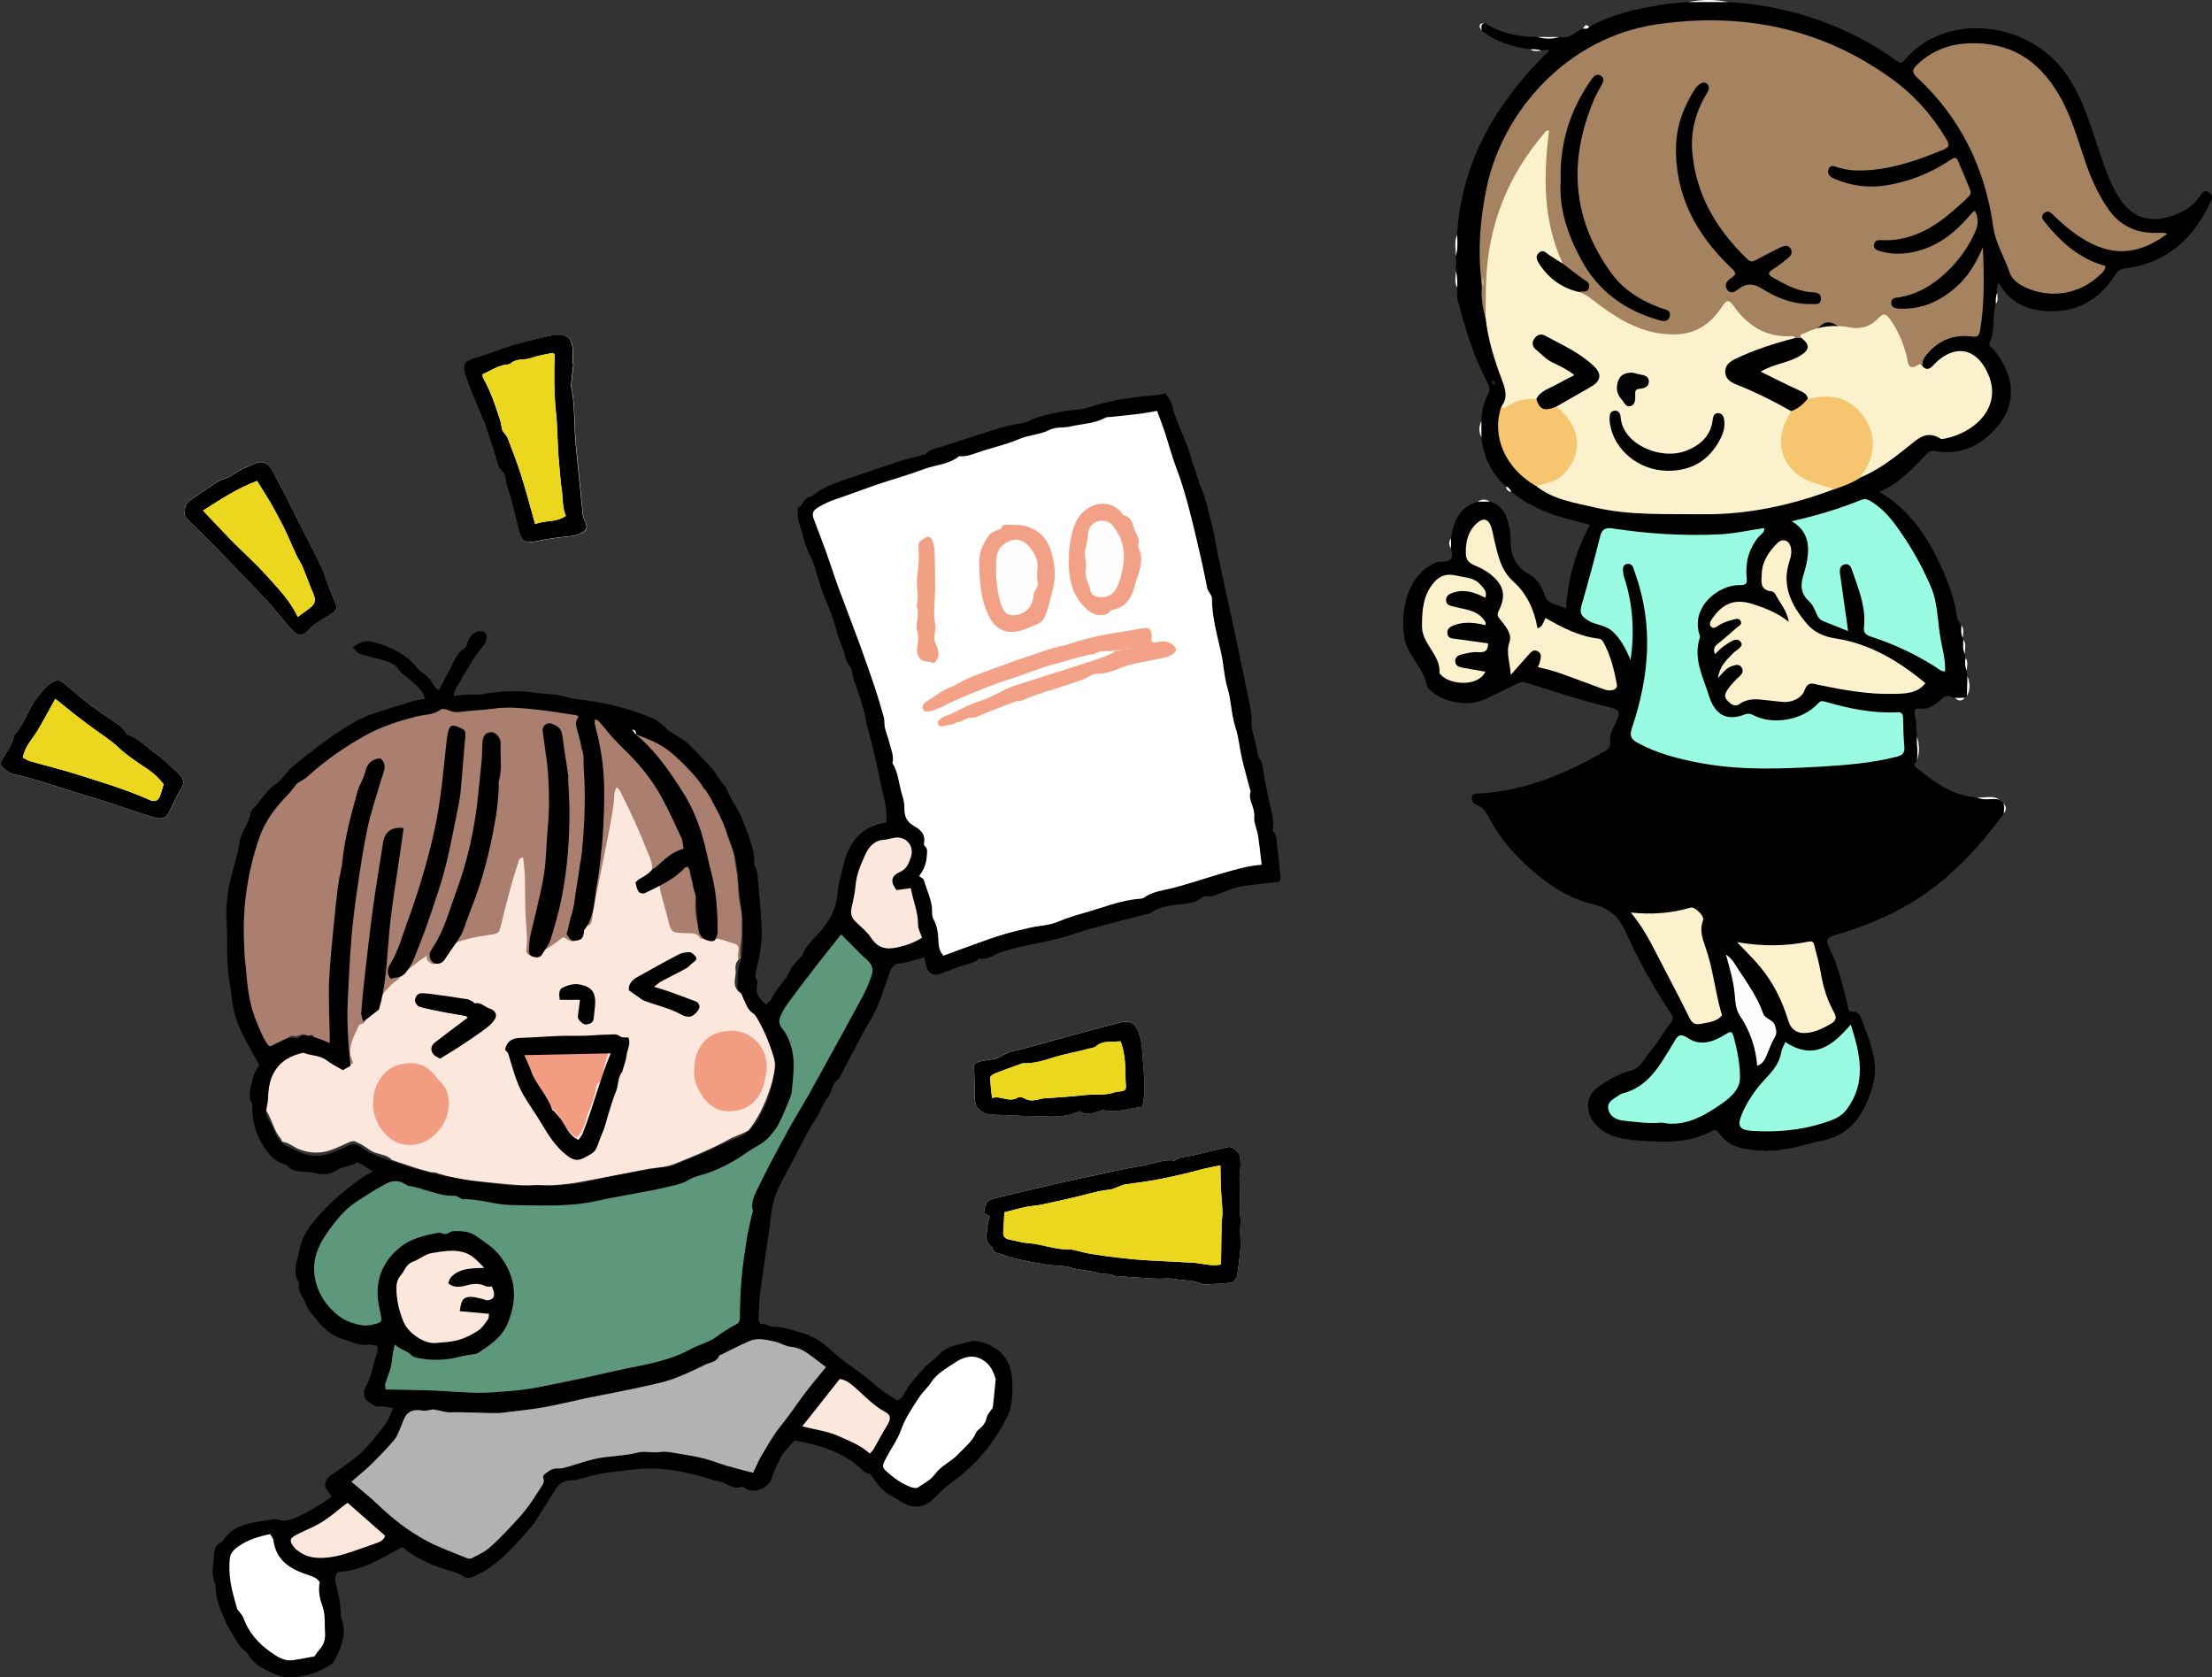 <?xml version="1.0" encoding="UTF-8"?>
<svg id="_レイヤー_2" data-name="レイヤー_2" xmlns="http://www.w3.org/2000/svg" viewBox="0 0 288.42 218.68">
  <rect x="0" y="0" width="288.42" height="218.68" fill="#333333" stroke="none"/>
  <defs>
    <style>
      .cls-1 {
        fill: #f5c66f;
      }

      .cls-2 {
        fill: #f3a186;
      }

      .cls-3 {
        fill: #fbf2cd;
      }

      .cls-4 {
        fill: #010101;
      }

      .cls-5 {
        fill: #2b2821;
      }

      .cls-6 {
        fill: #fcfcfc;
      }

      .cls-7 {
        fill: #ecd71f;
      }

      .cls-8 {
        fill: #a58260;
      }

      .cls-9 {
        fill: #fff;
      }

      .cls-10 {
        fill: #020201;
      }

      .cls-11 {
        fill: #f2a084;
      }

      .cls-12 {
        fill: #b2b2b2;
      }

      .cls-13 {
        fill: #fbe7dc;
      }

      .cls-14 {
        fill: #030303;
      }

      .cls-15 {
        fill: #010000;
      }

      .cls-16 {
        fill: #99fce2;
      }

      .cls-17 {
        fill: #fffefc;
      }

      .cls-18 {
        fill: #aa7f6f;
      }

      .cls-19 {
        fill: #f3a287;
      }

      .cls-20 {
        fill: #5e987c;
      }

      .cls-21 {
        fill: #f29d81;
      }

      .cls-22 {
        fill: #c2a785;
      }

      .cls-23 {
        fill: #fdfdfd;
      }
    </style>
  </defs>
  <g id="dezainn">
    <g>
      <g>
        <path d="M256.46,90.74c-.08.07-.17.14-.25.22-.43.31-.87.27-1.3.02-.5-.06-.97-.52-1.52-.04-.91.78-1.76,1.66-3.19,1.41-.58-.1-.66.55-.53.96.27.9.16,1.82.29,2.73.11,1.05.18,2.11-.04,3.16-.28.27-.46.55-.07.86,2.36,1.88,4.74,3.72,7.94,3.9.95.37,1.98-.16,2.92.3.17.16.34.33.51.49.29.42.18.86.05,1.31-3.24,4.45-6.99,8.46-11.65,11.37-3.14,1.96-6.64,3.41-10.25,4.44-1.09.31-1.42.59-.83,1.75,1.19,2.35,1.75,4.94,2.38,7.49.09.35.07.84.48.79,1.07-.13,1.22.7,1.46,1.34,1,2.61,2.12,5.34,1.37,8.1-.92,3.42-2.56,6.51-6.58,7.35-1.81.38-3.57,1-5.42,1.19-.65.22-1.35-.06-1.99.2h.04c-.56-.24-1.17,0-1.73-.2-1.82-.07-3.38-.69-4.45-2.23-.34-.49-.72-.3-1.02-.14-2.96,1.58-6.19,1.41-9.33,1.18-2.01-.15-4.18-.39-5.75-2.17-1.31-1.49-1.3-3.59.3-4.75,1.32-.96,2.71-1.77,4.32-2.2,1.45-.38,1.92-1.83,2.8-2.82.92-1.04,1.53-2.34,2.43-3.4.44-.51.27-.87.04-1.2-2.31-3.43-4.29-7.05-5.99-10.81-.9-1.99-2.24-3-4.26-3.48-3.02-.72-5.58-2.39-7.86-4.38-2.17-1.89-4.12-4.04-5.5-6.63-.38-.72-.76-1.52-1.65-1.88-.38-.16-.82-.45-.71-.98.13-.65.71-.52,1.17-.55,5.87-.39,11.13-2.59,16.14-5.51.68-.39.78-.68.7-1.51-.08-.84.61-1.74.94-2.63.27-.76.5-1.21-.78-1.52-3.71-.9-7.36-2.1-11.01-3.24-.47-.15-.78-.14-1.2.07-1.33.68-2.7,1.27-4.03,1.96-2.16,1.13-5.72.61-7.41-1.14-.12-.13-.32-.24-.35-.39-.37-2.41-2.55-3.97-2.96-6.35-.52-3.02.06-7.29,3.18-9.37.52-.35,1.11-.6,1.65-.58,1.43.07,1.53-.66,1.24-1.73-.12-.44-.12-.87,0-1.31.31-2.21,1.06-4.1,3.48-4.79.52-.15,1.05-.13,1.58-.01,1.91.58,2.35,2.17,2.62,3.87.05.35.08.7.08,1.05,0,1.98.54,3.56,2.48,4.59.99.52,1.62,1.6,2.01,2.8.38,1.16,1.74,1.1,2.75,1.65.22-3.93,1.28-7.49,3.1-10.93-1.15-.3-2.23-.58-3.31-.88-2.52-.71-4.87-1.77-6.93-3.41-.24-.23-.48-.47-.7-.72-1.93-1.7-2.94-3.87-3.2-6.4-.15-.7-.14-1.4,0-2.1,0-1.27.32-2.46.9-3.59.26-.51.16-.95-.11-1.46-1.81-3.37-2.9-7-3.86-10.68-.14-.53-.07-1.12-.1-1.69-.24-.72.07-1.5-.2-2.22.1-.62.14-1.23,0-1.84.29-.91-.04-1.87.2-2.79.58-9.74,5.22-17.41,12.03-24.07-.22-.14-.62-.06-1.03.05-.47-.21-.99-.02-1.46-.19-2.3-.33-4.48-.95-6.34-2.43-.22-.46-.17-.82.35-1.03,2.11,1.36,4.44,1.86,6.92,1.85.95.17,1.9.18,2.85,0,1.27.33,2.08-.64,3.07-1.09.24-.18.51-.25.81-.2,3-1.71,6.3-2.41,9.66-2.94,1.07-.17,2.16-.22,3.25-.33,1.76-.13,3.51-.14,5.27,0,8.04.52,15.41,2.99,21.98,7.7.53.38.7.23,1.02-.16,5.24-6.27,16.34-5.25,21.27,2.19,2.09,3.16,3.05,6.73,4.24,10.22.71,2.08,1.44,4.13,2.7,5.96,1.47,2.13,3.63,2.86,6.15,2.12,1.65-.49,3.11-1.21,4.1-2.7.28-.42.59-.94,1.22-.49.57.4.36.88.12,1.37-2.25,4.74-5.74,7.86-11.1,8.53-.66.08-.95.33-1.28.86-2.1,3.34-5.24,4.98-9.09,4.69-2.44-.18-4.79-1.12-6.1-3.75-.28.56-.26.97-.2,1.38-.22.45,0,.96-.18,1.41-.5,1.66-.02,3.48-.79,5.11-.2.41.27.59.48.84,2.73,3.24,3.12,6.94.65,9.94-2.07,2.51-4.82,3.96-8.28,3.32-.44-.08-.76.05-1.05.36-1.82,1.94-3.64,3.87-6.18,4.98,4.11,2.37,6.4,6.08,8.22,10.1.9,1.98,1.62,4.06,1.92,6.26.05.36.35.68.53,1.02.24.52-.07,1.11.21,1.63-.05.08-.04.15.03.21.31.59-.08,1.28.24,1.87.02.17.03.34.05.5.21.54-.05,1.14.19,1.68.02.23.05.46.07.69.1.88.23,1.76-.07,2.62Z"/>
        <path class="cls-6" d="M225.38.27c-1.76,0-3.51,0-5.27,0,1.76-.36,3.51-.36,5.27,0Z"/>
        <path class="cls-6" d="M249.91,99.19c.24-1.05-.04-2.11.04-3.16.33,1.06.39,2.11-.04,3.16Z"/>
        <path class="cls-6" d="M260.7,104.25c-.96-.26-1.99.2-2.92-.3.97.12,2-.34,2.92.3Z"/>
        <path class="cls-6" d="M203.32,4.82c-.95.29-1.9.28-2.85,0,.95,0,1.9,0,2.85,0Z"/>
        <path class="cls-6" d="M256.46,90.74c.02-.87.05-1.75.07-2.62.32.88.43,1.76-.07,2.62Z"/>
        <path class="cls-6" d="M190,30.64c.05.94.1,1.87-.2,2.79.08-.93-.26-1.89.2-2.79Z"/>
        <path class="cls-6" d="M193.16,54.9c0,.7,0,1.4,0,2.1-.36-.7-.35-1.4,0-2.1Z"/>
        <path class="cls-6" d="M189.81,35.27c.22.73.23,1.47.2,2.22-.45-.71-.15-1.48-.2-2.22Z"/>
        <path class="cls-6" d="M256.22,85.25c-.37-.59-.22-1.24-.24-1.87.48.57.16,1.25.24,1.87Z"/>
        <path class="cls-6" d="M194.26,65.39c-.53,0-1.05,0-1.58.01.52-.36,1.05-.34,1.58-.01Z"/>
        <path class="cls-6" d="M255.95,83.16c-.32-.51-.23-1.08-.21-1.63.42.5.17,1.08.21,1.63Z"/>
        <path class="cls-6" d="M256.46,87.43c-.3-.53-.23-1.11-.19-1.68.41.52.17,1.12.19,1.68Z"/>
        <path class="cls-6" d="M196.37,63.41c.36.11.55.4.7.72-.43-.05-.66-.29-.7-.72Z"/>
        <path class="cls-6" d="M254.91,90.98c.43,0,.87-.01,1.3-.02-.43.49-.86.45-1.3.02Z"/>
        <path class="cls-6" d="M193.55,2.98c-.52.2-.4.63-.35,1.03-.36-.51-.49-.93.35-1.03Z"/>
        <path class="cls-6" d="M207.2,3.53c-.21.31-.53.18-.81.2.21-.29.39-.75.81-.2Z"/>
        <path class="cls-6" d="M199.54,6.43c.5-.02.99-.03,1.46.19-.49-.03-1.01.18-1.46-.19Z"/>
        <path class="cls-6" d="M260.24,39.6c-.03-.48-.05-.96.18-1.41-.01.48.18.98-.18,1.41Z"/>
        <path class="cls-6" d="M261.26,106.05c.02-.44.15-.88-.05-1.31.46.42.4.86.05,1.31Z"/>
        <path class="cls-6" d="M189.2,70.19v1.31c-.32-.44-.32-.87,0-1.31Z"/>
        <path class="cls-8" d="M193.17,36.76c-.51-4.09-.18-8.15.64-12.15,2.1-10.25,10.66-19.76,22.24-21.44,11.15-1.61,21.44.47,30.65,7.13,2.91,2.11,5.27,4.76,7.1,7.87.36.61.43.99-.33,1.31-3.57,1.49-7.19,2.75-11.14,2.75-.89,0-1.75-.12-2.59-.37-.52-.15-1.08-.48-1.33.22-.24.68.34,1.05.87,1.27,2.06.85,4.21,1.17,6.43.85,3.13-.46,6-1.6,8.61-3.36.52-.35.81-.38,1.05.27.27.74.63,1.44.91,2.18.84,2.2,1.17,1.66-.73,3.41-2.51,2.31-5.24,4.27-8.81,4.59-.43.04-.87.05-1.31.02-.47-.03-.95-.02-1.07.51-.14.64.38.8.86.94,1.33.39,2.69.39,4.04.14,3.13-.58,5.5-2.4,7.52-4.75.17-.2.35-.39.53-.58.03-.03.08-.03.21-.08.49,1.03.46,1.85-.1,3.02-1.11,2.33-2.62,4.22-4.59,5.82-1.53,1.24-3.23,2.1-5.17,2.43-.48.08-1.07.06-1.06.71.01.73.68.75,1.18.77,2.83.11,5.21-.99,7.29-2.83,1.52-1.35,2.58-3.03,3.47-5.21.17,3.85.23,7.34-.35,10.82-.12.71-.26.97-1.13.85-2.33-.3-4.3.5-5.83,2.34-.39.46-.62.94-.56,1.55-1.75.57-1.98.47-2.44-1.32-.4-1.55-.94-3.01-1.89-4.31-.43-.6-.82-.69-1.4-.2-1.77,1.5-3.68,1.5-5.62.38-.72-.41-1.32-.39-1.92.15-.79.71-1.79,1.1-2.61,1.77-.25.12-.51.12-.77.08-1.16-.25-2.37-.06-3.5-.49-1.81-.69-3.36-1.75-4.49-3.31-.57-.79-.95-.7-1.47,0-.76,1.02-1.54,2.02-2.75,2.59-2.49,1.17-5.04,1.13-7.55.23-2.32-.83-4.5-1.98-6.4-3.58-.67-.56-1.47-.93-2.06-1.58,1.1-.99,1.09-.97-.19-1.96-.77-.6-1.69-1.05-2.2-1.95-2.6-4.24-2.69-14.36-1.61-16.69-.74.71-1.34,1.52-1.96,2.34-3.21,4.26-4.72,9.2-5.65,14.34-.33,1.81-.05,3.68-.11,5.53-.02.6.14,1.25-.39,1.73-.36-1.31-.57-2.63-.48-4,.23-.43.08-.85.1-1.17.1.1.02.28-.16.45Z"/>
        <path class="cls-3" d="M205.86,38.06c.66.21,1.21.58,1.77,1.01,3.15,2.43,6.44,4.56,10.65,4.53,2.82-.02,4.82-1.39,6.28-3.66.57-.89.87-.92,1.51-.02,1.8,2.54,4.19,4.08,7.44,3.9.22-.01.44,0,.57.23-.41.53-1.06.57-1.63.78-2.01.75-4.13,1.21-6.03,2.27-.54.31-1.11.65-1.07,1.37.03.71.59,1.05,1.16,1.31,2.04.92,4.15,1.69,6.05,2.89.4.25.88.43,1.09.91.06.42-.17.75-.35,1.1-1.74,3.35-.21,6.89,3.44,8.03.83.26,1.88.09,2.4,1.07-5.56,2.09-11.28,3.34-17.25,3.26-4.69-.06-9.4.19-14.01-.9-2.65-.62-5.4-1.01-7.62-2.81.28-.47.78-.52,1.23-.66,3.89-1.19,5.03-5.57,2.23-8.55-.3-.32-.64-.59-.82-1.01-.03-.71.59-.82,1.03-1.03,1.15-.56,2.21-1.28,3.28-1.96,1.1-.7,1.2-1.34.3-2.22-1.72-1.68-3.94-2.6-5.99-3.78-.38-.22-.78-.14-1.05.24-.29.4-.12.74.17,1.06.85.92,1.9,1.53,3.02,2.08.65.32,1.61.58,1.62,1.37,0,.74-.96.91-1.56,1.21-1.22.61-2.4,1.27-3.49,2.1-1.24.17-2.45.42-3.57,1.01-.27.14-.73.48-.9-.19.89-1.15.54-2.26.07-3.49-.98-2.61-1.83-5.27-2.12-8.07.02-1.62,0-3.24.07-4.86.28-7.3,2.86-13.71,7.61-19.25.13-.15.24-.38.59-.32-.74,5.91-.82,11.76,1.78,17.32-.81.17-1.26-.49-1.85-.81-.29-.16-.59-.52-.93-.18-.3.3-.11.68.08.97.77,1.15,1.77,2.04,2.99,2.7.61.33,1.33.46,1.8,1.03Z"/>
        <path class="cls-16" d="M212.62,86.08c-.64-1.53-1.29-2.78-2.38-3.78-.92-.85-2.19-.78-3.2-1.43-.85-.54-1.11-.97-.83-1.94.86-2.98,1.68-5.97,2.42-8.97.25-.99.69-1.21,1.65-1.07,4.61.71,9.25.99,13.91.77,1.97-.09,3.89-.54,5.86-.82.02.65-.51.85-.79,1.2-1.25,1.56-1.72,3.33-1.51,5.29.08.72-.08.97-.87.95-2.77-.08-6.51,2.84-5.26,6.53.03.08.06.18.04.26-.93,2.73.37,5.1,1.15,7.58.8,2.54,2.3,3.41,4.7,2.49.47-.18.77-.08,1.19.13,2.55,1.29,6.39.59,8.34-1.56.35-.39.59-.33,1-.22,3.04.88,6.12,1.52,9.31,1.37.55-.03.78.12.79.71.02,1.27.06,2.55.17,3.82.08.87-.38,1.11-1.1,1.29-3.21.8-6.47,1.07-9.76,1.26-5.26.3-10.52.51-15.75-.47-2.84-.54-5.62-1.23-8.19-2.64-.89-.49-1.05-.95-.72-1.93,2.24-6.64,2.84-13.34.44-20.09-.1-.29-.18-.59-.3-.87-.13-.32-.4-.47-.74-.42-.42.06-.59.35-.57.75.02.31.04.62.13.91,1.14,3.48,1.42,7.03.85,10.91Z"/>
        <path class="cls-8" d="M282.56,30.51c-3.85,2.83-7.31,2.96-11.19.49-1.3-.83-2.47-1.82-3.57-2.9-.39-.38-.81-.81-1.33-.27-.46.48-.04.89.26,1.26,2.08,2.56,4.49,4.68,7.79,5.59,0,.61-.46.92-.83,1.26-2.56,2.42-6.33,3.02-9.53,1.56-.95-.43-1.83-1.05-2.15-2.03-.65-1.97-1.81-3.7-2.11-5.87-1.05-7.61-4.24-14.23-9.94-19.5-.74-.68-.59-1.09.02-1.67,2.42-2.34,5.39-3.01,8.61-2.74,5.13.42,8.34,3.52,10.53,7.88,1.37,2.75,2.11,5.75,3.18,8.61.66,1.77,1.49,3.46,2.56,5.02,1.52,2.22,3.64,3.21,6.29,3.16.35,0,.7,0,1.05,0,.07,0,.15.05.36.13Z"/>
        <path class="cls-3" d="M234.87,44.05c-.07-.15-.21-.31-.01-.45.14-.09.33-.11.49-.19,1.8-.89,3.83-1.13,5.8-.73,1.49.3,2.81-.15,3.83-1.24.59-.63.9-.57,1.39.09,1.07,1.43,1.72,3.03,2.2,4.73.21.75.06,2.34,1.71,1.2.04-.03.26.19.4.29.47.54.9.38,1.33-.06.34-.34.67-.7,1.06-.98,2.22-1.61,4.35-1.13,5.73,1.21,2.83,4.8-1.17,8.56-5.48,9.31-.08.01-.19.02-.26-.02-1.89-1.22-3.06.05-4.41,1.13-1.91,1.53-3.87,3.01-6.17,3.95-.15-.49.18-.83.39-1.2,1.6-2.79,1.12-5.7-1.29-7.8-1.29-1.12-2.81-1.32-4.43-1.19-.47.04-.94.23-1.43.05-1.17-1.12-2.72-1.55-4.09-2.32-.53-.3-1.11-.52-1.63-.86-.65-.42-.55-.84.07-1.17.58-.31,1.23-.46,1.85-.68.62-.22,1.26-.38,1.86-.65,1.36-.61,1.53-.99,1.07-2.42Z"/>
        <path class="cls-16" d="M240.96,82.27c-1.18-.48-2.19-.89-3.21-1.29-.43-.17-.69-.46-.87-.9-.25-.6-.53-1.27-.99-1.68-1.17-1.06-1.14-2.24-.7-3.58.21-.66.37-1.35.48-2.04.28-1.95-.07-3.67-2.06-4.83,3.18-.72,6.13-1.59,8.99-2.75.47-.19.8-.18,1.29.12,1.39.84,2.45,1.98,3.38,3.27,1.78,2.45,3.28,5.07,4.48,7.85.95,2.19.87,4.62,1.3,6.93.26,1.36.63,2.73.57,4.16-.56.02-.9-.37-1.29-.61-2.6-1.64-5.36-2.94-8.28-3.89-.61-.2-1.1-.42-1.01-1.25.29-2.62-.7-4.98-1.53-7.38-.17-.5-.36-.95-.97-.83-.6.12-.69.66-.63,1.15.29,2.17.61,4.33.92,6.49.04.3.07.6.13,1.07Z"/>
        <path class="cls-3" d="M233.24,81.09c-.25-1.56-1.18-2.5-1.75-3.62-.09-.17-.31-.36-.49-.38-1.63-.16-1.32-1.43-1.28-2.39.07-1.56.94-2.8,2.01-3.88.68-.68,1.54-.43,1.77.53.14.6.04,1.19-.17,1.8-1.08,3.21.27,5.81,2.26,8.16.94,1.11,2.19,1.68,3.74,1.92,4.48.68,8.26,2.95,11.72,5.83-1.07,1.4-2.74,1.37-4.28,1.4-3.26.07-6.46-.52-9.64-1.17-.77-.16-1.4-.52-1.87.77-.32.9-1.59,1.58-2.87,1.44-.7-.08-1.4-.13-2.09-.22-1.21-.15-2.39-.29-3.5.51-.6.43-1.17-.02-1.6-.49-.43-.48-.26-.94.07-1.42.45-.66,1-1.21,1.58-1.75.33-.31.54-.72.2-1.17-.3-.39-.69-.28-1.08-.18-.81.22-1.29.86-1.96,1.61.19-1.52,1.09-2.33,1.93-3.2.44-.46,1.52-.9,1.02-1.52-.55-.68-1.43.07-2.07.47-.47.29-.84.74-1.27,1.13-.24-.55-.15-.95.35-1.34.87-.67,1.68-1.42,2.51-2.13.26-.22.69-.38.49-.81-.22-.48-.68-.28-1.05-.19-.67.16-1.32.39-1.9.78-.3.2-.65.43-.94.09-.26-.3-.07-.66.13-.96,1.18-1.73,2.66-2.87,5.48-1.92,1.58.53,3.11,1.12,4.55,2.28Z"/>
        <path class="cls-16" d="M232.78,135.84c3.7,2.45,6.16.5,8.54-2.28,1.24,3.89,2.09,7.53-.52,11.06-.77,1.04-1.87,1.4-2.98,1.76-3.03.98-6.16,1.25-9.33,1.05-1.74-.11-2.02-.65-1.35-2.23.74-1.76,1.85-3.29,3.14-4.66.95-1.01,1.77-2.02,1.99-3.43.07-.42.32-.8.51-1.27Z"/>
        <path class="cls-16" d="M216.68,146.35c-1.83.16-3.35-.09-4.88-.24-.95-.09-1.87-.47-2.09-1.51-.2-.95.66-1.33,1.31-1.76.15-.1.29-.23.45-.27,3.54-.86,5.02-3.83,6.71-6.57.5-.81.69-1.48,1.94-.65,1.63,1.09,3.39.44,4.93-.55.62-.4.81-.37,1.01.38.47,1.79.85,3.62.81,5.44-.03,1.38-1.22,2.45-2.3,3.21-2.42,1.7-5,3.14-7.88,2.52Z"/>
        <path class="cls-3" d="M200.46,81.91c.72-.18.77-.83,1.05-1.35,2.18,1.26,4.41,2.41,6.97,2.7.46.05.64.56.83.94.79,1.58,1.18,3.28,1.51,4.99.14.71-.7,1.04-1.73.66-1.96-.71-3.92-1.47-5.89-2.16-.86-.3-1.76-.48-2.68-.73.1-.26.22-.46.26-.66.1-.5.34-1.07-.29-1.4-.57-.3-.89.13-1.21.49-.69.77-1.38,1.56-2.29,2.59-.12-1.76-.66-2.91-.17-4.28.37-1.05-.51-2.06-1.2-2.92-.27-.34-.49-.57-.22-1.12,1.03-2.04.69-3.4-1.08-4.81-.37-.3-.8-.54-1.22-.77-.82-.44-1.92-.56-1.97-1.83-.06-1.55.25-2.98,1.45-4.06.83-.75,1.5-.55,1.86.52.18.53.26,1.1.39,1.65.49,2,.81,3.95,2.56,5.52,1.67,1.5,2.67,3.63,3.08,6.01Z"/>
        <path class="cls-1" d="M235.7,52.01c2.36-.53,4.59-.53,6.47,1.33,2.39,2.36,2.7,5.56.77,8.32-.15.21-.3.43-.44.64-1.03.7-2.21,1.08-3.36,1.5-.7-.23-1.39-.5-2.11-.69-4.44-1.18-6.1-5.2-3.73-9.06.09-.15.17-.31.25-.46.58-.72,1.26-1.29,2.15-1.59Z"/>
        <path class="cls-3" d="M212.63,118.96c2.83.3,5.35.08,7.82-.64.53-.15,1.83,1.1,1.61,1.65-.5,1.27-.06,2.43.33,3.56.96,2.73,1.23,5.62,2.01,8.38.05.16.17.41.1.49-.71.82-1.75.88-2.71,1.07-.61.12-1.09.05-1.46-.69-1.42-2.9-2.96-5.74-4.43-8.62-.89-1.75-1.83-3.47-3.26-5.2Z"/>
        <path class="cls-1" d="M202.92,53.02c3.36,2.52,3.61,6.53.59,9.11-.95.81-2.14.9-3.25,1.23-4.01-2.35-5.81-6.47-4.51-10.33.25.26.48.11.7-.03,1.18-.77,2.47-1.08,3.87-.99.63.96,1.65.88,2.6,1.01Z"/>
        <path class="cls-3" d="M226.49,122.82c3.2.56,6.28.56,9.35-.07.73-.15.69.42.79.76.31,1.13.61,2.27.8,3.43.3,1.78.84,3.47,1.71,5.04.37.67.28,1.08-.38,1.47-.95.55-1.91,1.04-3.02,1.19-1.31.18-2.19-.33-2.58-1.61-.77-2.53-1.92-4.88-3.6-6.92-.95-1.16-2.05-2.2-3.08-3.29Z"/>
        <path class="cls-3" d="M193.67,81.5c-1.31-.33-2.63-.5-3.97-.03-.53.19-1.02.42-.98,1.06.04.72.64.7,1.17.77,1.38.18,2.77.39,4.14.58.01,1.01-.46,1.21-1.35,1.14-.68-.06-1.39.13-2.07.29-.47.11-.94.36-.86.98.07.53.5.67.95.75.99.17,1.97.35,2.98.53-1,2.06-4.75,1.68-5.83.37-.06-.07-.16-.14-.16-.2.18-2.38-2.29-3.76-2.28-6.1,0-2.09.14-4.12,1.62-5.78.79-.88,1.68-1.11,2.93-.81,1.08.26,2.21.21,3.03,1.13.43.48.98.91.68,1.75-1.27-.64-2.55-1.14-3.99-.73-.58.17-1.15.37-1.13,1.07.02.68.64.7,1.15.84,1.32.36,2.8.4,3.74,1.64.15.2.37.38.24.73Z"/>
        <path class="cls-23" d="M229.12,138.94c-.2-2.44-.95-4.58-2.29-6.58-.54-.81-.57-1.91-.66-2.91-.16-1.64-.64-3.22-1.12-5.01.83.56,1.17,1.26,1.57,1.88,1.22,1.86,2.54,3.67,3.28,5.81.27.76,1.33.74,1.56,1.64.14.53.27.9-.04,1.43-.44.75-.73,1.58-1.07,2.39-.24.58-.51,1.1-1.24,1.35Z"/>
        <path class="cls-22" d="M193.17,36.76c.05-.2.11-.41.2-.75.13.61.25,1.07-.14,1.47-.02-.24-.04-.48-.06-.72Z"/>
        <path class="cls-5" d="M194.6,49.54c.29.13.33.37.39.63-.49,0-.47-.28-.39-.63Z"/>
        <path d="M235.76,39.64c-2.26-.06-4.24-.9-6.07-2.04-1.1-.68-1.99-.69-2.98.06-.46.35-1.04.75-1.49.12-.45-.63-.05-1.2.52-1.54.79-.49.55-.79-.02-1.33-4.55-4.31-7.35-9.46-7.18-15.89.07-2.67,1-5.14,2.45-7.39.18-.29.45-.55.74-.73.31-.19.71-.21.95.14.26.37.09.74-.12,1.1-1.42,2.35-2.14,4.92-1.91,7.64.47,5.65,3.2,10.18,7.21,14.04.41.4.75.27,1.17.04,1.04-.57,2.09-1.1,3.15-1.62.45-.22.96-.36,1.29.16.32.5.05.93-.35,1.26-.62.49-1.23,1-1.9,1.41-.68.42-.81.69-.01,1.14,1.46.81,2.9,1.62,4.6,1.85.65.09,1.67-.08,1.62.9-.06,1.02-1.08.57-1.66.69Z"/>
        <path d="M203.49,23.58c-.12-4.66,1.08-8.71,3.47-12.42.21-.33.44-.65.68-.97.3-.4.69-.6,1.13-.29.39.27.32.68.12,1.06-.35.66-.74,1.3-1.03,1.98-3.39,7.99-2.92,15.62,2.28,22.72,1.58,2.16,3.85,3.55,6.37,4.48.54.2,1.41.24,1.2,1.09-.23.93-1.12.58-1.67.42-4.31-1.27-7.7-3.79-9.85-7.76-1.77-3.27-2.95-6.74-2.69-10.31Z"/>
        <path d="M235.7,52.01c-.6.68-1.26,1.29-2.15,1.59-2.34-1.34-4.75-2.52-7.25-3.52-.71-.28-1.34-.75-1.35-1.61-.01-.85.6-1.34,1.29-1.67,2.51-1.2,5.15-2.05,7.85-2.74.27,0,.53,0,.8,0,1.12.89,1.09,1.52-.1,2.27-1.56.99-3.48,1.08-5.22,2.12,1.73.85,3.36,1.69,5.02,2.44.55.25,1.04.45,1.13,1.12Z"/>
        <path class="cls-10" d="M205.86,38.06c-2.18-.5-3.87-1.72-5.1-3.57-.3-.46-.67-1.01-.11-1.53.54-.51.93,0,1.35.29.57.39,1.17.74,1.76,1.11.86.66,1.72,1.33,2.6,1.97.42.31,1.01.48.83,1.17-.19.73-.87.41-1.33.56Z"/>
        <path class="cls-4" d="M217.44,61.37c-3.71-.02-6.97-2.67-7.51-6.09-.03-.22-.06-.44-.06-.65,0-.5.04-1.03.67-1.09.57-.05.75.46.78.89.25,3.44,5.19,5.67,8.6,4.31,1.76-.7,3.14-1.91,3.39-3.98.06-.47.18-.92.74-.9.53.02.71.46.77.92.12.86-.11,1.65-.49,2.41-1.44,2.8-3.73,4.21-6.89,4.18Z"/>
        <path class="cls-15" d="M202.92,53.02c-1.56.63-2.17.4-2.6-1.01.57-1.12,1.76-1.37,2.72-1.93.7-.4,1.43-.76,2.24-1.18-.92-.74-1.9-1.19-2.86-1.65-.85-.4-1.45-1.11-2.16-1.68-.44-.35-.57-.9-.2-1.42.33-.47.81-.71,1.36-.41,2.25,1.22,4.62,2.25,6.48,4.07.96.94.82,1.85-.36,2.55-1.53.9-3.08,1.77-4.62,2.65Z"/>
        <path class="cls-14" d="M212.86,48.58c.13.03.39.08.63.16.6.18,1.47.11,1.5.97.03.76-.67.92-1.3.99-.6.07-.46.54-.47.9-.01.54,0,1.14-.59,1.33-.65.22-.85-.49-1.17-.83-.68-.73-.8-1.64-.43-2.55.29-.72.94-.99,1.83-.97Z"/>
      </g>
      <g>
        <path class="cls-23" d="M72.19,43.86c-.28.28-.65.13-.98.19.27-.36.63-.22.98-.19Z"/>
        <path class="cls-23" d="M73.93,44.12c-.24-.1-.47-.19-.71-.29.28,0,.59-.11.71.29Z"/>
        <path class="cls-23" d="M72.86,43.84c-.18.24-.36.21-.54.01.18,0,.36,0,.54-.01Z"/>
        <path class="cls-23" d="M70.53,44.29c-.15.08-.3.05-.45.01.14-.27.3-.26.45-.01Z"/>
        <path class="cls-23" d="M71.08,44.07c-.07.13-.18.19-.32.17.08-.11.19-.17.32-.17Z"/>
        <path class="cls-23" d="M73.06,43.82l-.1.05-.11-.02c.05-.18.11-.2.21-.03Z"/>
        <path class="cls-23" d="M72.34,43.86l-.08.04-.08-.03c.02-.05.05-.1.07-.15.03.05.06.09.09.14Z"/>
        <path class="cls-13" d="M50.97,151.08c-.59-.52-1.36-.56-2.05-.81-.85-.3-1.46-1.02-2.31-1.31-.38-.28-.76-.21-1.16-.02-.72.34-1.45.67-2.2.95-1.4.52-2.79.49-4.2-.05-.73-.28-1.33-.84-2.11-.98-.27-.05-.21-.27-.32-.4-.91-1.05-1.13-2.47-1.87-3.62-.1-.16-.14-.37-.04-.55.39-.74.19-1.56.31-2.34.44-2.92,1.75-4.52,4.42-5.02.31-.06.51.04.75.11.47.14.92.33,1.43.33.21,0,.5.08.62.23.54.71,1.51.71,2.08,1.34.33.36.62.08.92-.06.23-.18.56-.26.47-.68-.47-2.21.23-4.04,1.79-5.61.34-.85,1.45-.96,1.78-1.82.32-1.84,1.8-2.76,3.05-3.86.07-.08.15-.15.22-.23.67-.67,1.45-1.2,2.2-1.77.48-.36.94-.71,1.33.13.18.38.54.35.88.16.92-.42,1.27-1.33,1.78-2.11.11-.14.24-.26.4-.35,1.43-.71,2.99-.95,4.54-1.16.82-.11,1.2-.46,1.39-1.24.6-2.45,1.15-4.92,1.98-7.31.19-.54.24-1.42,1-1.33.67.08.49.93.63,1.45.16.63.14,1.3.11,1.94-.14,2.8.28,5.58.22,8.37-.01.62.17,1.1.95.79.2-.2.41-.39.65-.55.6-.31,1.17-.67,1.72-1.07.57-.42,1.09-.86,1.91-.29.43.3,1.01-.03,1.35-.51.34-.22-.02-.66.28-.9.18-.01.3-.13.41-.26.53-.37.61-.95.72-1.51.92-5.12,2.11-10.18,2.86-15.33.03-.23.05-.46.11-.68.08-.31.2-.61.56-.65.31-.03.46.25.59.47,1.61,3.01,3.01,6.11,4.1,9.35.06.18.06.38.03.57-.32.81-1.03,1.19-1.72,1.6-.39.23-.73.45-.45.98.27.51.64.37,1.08.24.64-.19,1.14-1.03,1.96-.47.56,1.39.83,2.87,1.21,4.31.43,1.61.54,1.71,2.17,1.76.58.02,1.15.08,1.64.43.13.09.25.19.36.3.14.12.3.21.49.25.13.02.26.05.39.08.13.02.26.03.39,0,.09-.04.17-.08.25-.13.14-.07.29-.11.45-.13.35,0,.68.09,1.02.18,2.04.53,2.14.68,1.85,2.76-.37.38-.49.82-.43,1.35.04.33.01.68-.05,1.01-.16.82-.06,1.54.71,2.04.31.23.23.66.46.93.06.08.12.16.17.25.11.17.22.35.35.51,1.69,1.64,2.39,3.81,3.16,5.95.69,1.81.15,3.54-.44,5.22-.62,1.8-1.45,3.51-2.64,5.02-.84.54-1.82.75-2.68,1.26-2.28,1.25-4.7,2.21-7.11,3.18-1.12.45-2.4.42-3.6.66-2.85.57-5.7,1.12-8.56,1.65-3.58.66-7.22.56-10.84.17-2.58-.28-5.19-.41-7.68-1.27-.3-.13-.62-.19-.96-.16-.51-.14-1.02-.3-1.53-.42-1.19-.4-2.39-.76-3.58-1.19-.03-.04-.07-.08-.1-.12Z"/>
        <path class="cls-18" d="M56.95,125.32c-.33.66-.73.31-1.06.03-.17-.15-.32-.39-.19-.75-1.25.68-2.1,1.63-3.17,2.27-.26-.71.18-1.19.53-1.71,1-1.85,1.55-3.89,2.32-5.83.93-2.34,1.63-4.75,2.19-7.2.69-3,1.43-5.99,1.8-9.06.19-1.63.3-3.27.52-4.89.25-.74-.1-1.5.15-2.26.17-.49-.36-.63-.69-.75-.43-.14-.47.28-.57.55-.35.91.02,1.9-.32,2.82-.23,3.04-.6,6.06-1.29,9.04-.69,2.98-1.3,5.98-2.25,8.89-.78,2.38-1.63,4.75-2.59,7.07-.13.32-.21.65-.29.99-.08.26-.3.44-.44.66-.51.82-.4,1.12.54,1.46.15.05.27.13.39.23-.33.78-1.15,1.06-1.67,1.65-.5.56-1.13,1.01-1.13,1.88,0,.17-.15.34-.34.43-.38-1.25.02-2.48.15-3.7.45-4.05.77-8.11,1.34-12.15.17-1.21.42-2.41.55-3.62.21-.73.18-1.51.38-2.25.09-.37.02-.7-.4-.81-.47-.13-.62.23-.7.56-.41,1.54-.75,3.1-.92,4.69-.71,5.03-1.44,10.05-1.89,15.11-.12,1.32-.19,2.66-.16,3.99-.13.38-.18.83-.74.86-.06,0-.14.06-.17.11-.52,1.18-1.24,2.31-1.17,3.68.01.22.09.45.18.66.29.73.29.73-.61.9.42-.96.27-1.98.07-2.92-.24-1.17-.14-2.33-.24-3.48-.11-1.34.07-2.69.03-4.04-.03-1.15.22-2.31.33-3.47.03-.26,0-.53,0-.8-.14-.24-.17-.48-.02-.73.06-.14.2-.29.18-.41-.18-1.03.24-2.01.26-3.01.05-2.38.62-4.69.82-7.04.03-.34.12-.67-.05-.99.56-2.18.51-4.48,1.33-6.61.11-.61.24-1.22.36-1.83.02-.1.05-.2.09-.3.58-.94.68-2.06,1.17-3.03.15-.39.27-.76-.35-.81-.09.02-.18.02-.26.02-.12,0-.25,0-.36.05-.06.06-.12.11-.17.18-.04.09-.08.17-.12.25-.43,1.71-1.48,3.21-1.69,4.99-.18,1.75-.76,3.38-1.42,4.99-.17,1.15-.34,2.3-.51,3.44-.21,1.46-.43,2.92-.63,4.38-.15,1.1-.33,2.19-.4,3.3-.1,1.68-.38,3.34-.33,5.03.02.68-.21,1.36-.19,2.04.05,1.48-.05,2.96-.03,4.43.01.92.03,1.89.33,2.8.1.3.07.56-.21.68-.22.09-.47.22-.72-.07-.44-.5-1.3-.28-1.67-.92-.25-.2-.47.04-.7.04-.37-.21-.73-.3-1.11-.03-.18-.03-.34.03-.48.14-.36-.19-.79-.06-.97.13-.56.6-1.42.5-2.01,1-.27.23-.52.15-.74-.2-.58-.9-1-1.88-1.42-2.85-1.09-2.51-1.49-5.17-1.51-7.88,0-.87-.35-1.66-.31-2.56.09-1.91-.04-3.83.26-5.74.08-.54.36-1.12-.03-1.66.46-.43.32-1.04.47-1.56.25-.88.51-1.75.7-2.64.43-2.04,1.29-3.87,2.5-5.57.71-1,1.51-1.89,2.4-2.72.23-.22.42-.44.4-.78-.02-.23.14-.4.33-.38.97.07,1.31-.81,1.9-1.28.15-.12.19-.4.42-.51,1.41-.65,2.49-1.79,3.78-2.63,1.2-.79,2.4-1.53,3.69-2.15.1-.05.18-.14.26-.21.23-.14.22-.65.68-.46h0c.48.08.82-.29,1.25-.37.44-.47.95-.68,1.61-.85,1.42-.36,2.92-.42,4.27-1.06.08-.07.17-.13.26-.18.24-.12.49-.19.76-.21.11,0,.21.02.31.05.1.02.2.05.31.08,1.65.61,3.29-.03,4.94-.05.57-.04,1.15-.15,1.71.08h0c.5.14.86-.54,1.39-.24h0c.14.1.35.07.48.2.11.12.25.21.4.17,1.46-.34,2.85.15,4.27.32,1.16.14,2.32.28,3.47.52,1.02.21,1.02.22.45,1.06-.12.17-.18.3-.08.51.37.77.45,1.6.58,2.43.06.36.02.78.35,1.06.12.1.19.24.14.41-.34,1.3.05,2.57.18,3.85.08.83-.1,1.66-.12,2.5-.02,1.73.06,3.47-.27,5.18-.07.35-.08.68-.04,1.01.04.39.09.74-.17,1.09-.12.17-.14.43-.17.65-.18,1.3-.25,2.63-.55,3.9-.22.94-.14,1.95-.6,2.84-.23.45-.22.96-.28,1.45-.04,1.32.95.92,1.65.98-.56.93-1.27,1.1-2.08.46-.31-.25-.51-.04-.69.11-.72.56-1.44,1.14-2.31,1.46-.25-.39-.02-.74.11-1.09,1.27-3.63,2-7.38,2.35-11.2.19-2.04.2-4.1.27-6.15.03-.32.17-.64.07-.98-.22-1.63-.2-3.28-.3-4.92-.07-1.22-.65-2.33-.66-3.57,0-.5-.42-.87-.96-.74-.6.14-.4.66-.31,1.05.58,2.52.67,5.1.68,7.65.01,2.12-.13,4.26-.3,6.39-.26,3.26-.97,6.42-1.58,9.62-.15.79-.5,1.51-.67,2.3-.22,1.02-.03,1.67.86,2.15-.29.6-.72.41-1.14.19-.3-.16-.62-.29-.56-.76.21-1.45,0-2.9-.08-4.35-.09-1.76-.05-3.53-.11-5.29-.02-.79-.14-1.58-.22-2.41-.56.04-.56.45-.66.74-.83,2.43-1.43,4.92-2.06,7.4-.04.15-.07.3-.1.45-.35,1.36-.35,1.33-1.75,1.52-1.55.21-3.08.55-4.56,1.11-.04-.05-.07-.09-.11-.14,0-.06,0-.12,0-.17.03-.11.07-.22.11-.32,2.56-5.81,4.59-11.77,5.06-18.17.16-2.2.55-4.38.43-6.6-.03-.5.17-1.29-.54-1.31-.71-.02-.77.74-.76,1.33.03,4.28-.76,8.47-1.56,12.63-.43,2.21-1.04,4.47-2.01,6.58-.67,1.46-.98,3.06-1.59,4.55-.38.45-.66.97-.95,1.48-.44.79-1.11,1.56-.2,2.46Z"/>
        <path class="cls-18" d="M85.04,113.11c-.03-.78-.38-1.48-.66-2.18-.98-2.45-2.04-4.87-3.24-7.22-.19-.37-.31-.78-.73-1.07-.42.62-.29,1.34-.38,1.99-.37,2.85-1.03,5.64-1.56,8.45-.42,2.25-.97,4.48-1.27,6.76-.08.62-.32.91-.95.86-.03-.45.13-.84.25-1.26.32-1.18.82-2.36.6-3.64-.01-.07.03-.14.05-.21.7-2.42.93-4.91.99-7.42.02-.98.19-1.97.17-2.95-.05-2.95.05-5.91-.75-8.8-.19-.68-.24-1.39-.55-2.05-.13-.27-.15-.57-.45-.73-.16-.08-.18-.23-.06-.38.08-.1.19-.08.31-.05.76.14,1.33.37,1.76,1.19.78,1.49,2.14,2.54,3.34,3.7.66.63,1.41,1.24,1.92,1.92.49.65,1.16,1.26,1.4,2.11,1.16.92,1.87,2.16,2.42,3.49.6,1.46,1.37,2.87,1.54,4.48-.03.89-1.14.57-1.38,1.23-.16.28-.39.49-.69.63-.29.1-.47.34-.66.55-.36.27-.71.54-1.14.68-.1.01-.2,0-.28-.07Z"/>
        <path class="cls-18" d="M92.32,122.57c-.13-.01-.26-.03-.39-.04-.15-.14-.36-.11-.53-.19-.12,0-.18-.07-.19-.18-.06-.1-.06-.21-.01-.32,1.4-.11,1.35-.11,1.42-1.57.18-3.54-.78-6.9-1.58-10.28-.51-2.17-1.35-4.24-2.56-6.11-1.11-1.72-2.02-3.6-3.51-5.05-.19-.19-.37-.39-.41-.68,0-.19-.02-.39-.16-.52-1.07-1-2.15-1.99-3.23-2.99-.13-.01-.2-.09-.25-.21h0c-.03-.41.2-.32.43-.22h0c.14.2.4.11.57.25.9-.13,1.22.47,1.46,1.18h0c.33.33.83.17,1.19.41.15.25.39.37.64.45.97.29,1.55,1.28,2.6,1.41.32.61.73,1.14,1.27,1.56,1.12.87,1.92,2,2.6,3.23.1.18.28.24.45.33.22.17.3.45.5.64.08.6.38,1.09.67,1.63.54.97,1.11,1.95,1.39,3.06.22.85.54,1.66.84,2.49.28.78.28,1.63.45,2.4.35,1.6.14,3.23.54,4.81.3,1.18.18,2.44.19,3.67,0,1.01-.34,2-.16,3.02.03.16-.08.28-.25.32-.21-.41-.02-.82,0-1.23.01-.4-.06-.67-.46-.78-.91-.26-1.77-.68-2.73-.72-.09.07-.18.13-.23.24h0c-.18.12-.36.1-.54.01Z"/>
        <path class="cls-21" d="M48.65,143.74c.02-2.35,1.36-4.39,3.38-4.93,2.14-.56,3.55.01,4.73,1.43.2.23.34.52.57.71,1.65,1.37,1.49,4.25.16,6.08-1.38,1.91-3.58,2.7-5.62,1.95-1.95-.71-3.38-3.33-3.23-5.25Z"/>
        <path class="cls-21" d="M90.52,139.52c-.02-2.19,1.01-4.2,2.99-4.83,4.36-1.39,7.09,2.23,6.34,5.47-.15.63-.22,1.26-.48,1.88-.74,1.71-2.03,2.66-3.86,2.81-1.93.16-3.29-.79-4.22-2.41-.54-.95-.88-1.95-.77-2.92Z"/>
        <path class="cls-18" d="M88.94,110.12c.91,1.47.82,3.21,1.27,4.8.14.5.14,1.04.41,1.51.12.2.14.43.1.67-.24,1.62.17,3.16.54,4.71-.02.11-.03.23-.05.34-.48-.58-1.16-.48-1.8-.5-1.86-.06-1.9-.07-2.35-1.93-.37-1.51-.89-2.99-1.12-4.54-.03-.04-.06-.08-.09-.12.01-.1.06-.19.13-.26.32-.24.62-.5.92-.77.34-.3.7-.56,1.05-.85.39-.32.7-.7.66-1.24-.05-.67-.74-.36-1.04-.66.02-.46.26-.7.72-.71.32,0,.63-.03.65-.45Z"/>
        <path class="cls-21" d="M78.11,136.81c.42.34.91-.37,1.38.16-.31.64-.5,1.38-.72,2.1h0c-.12.38-.11.79-.2,1.18h0c-.12.33-.1.75-.52.9-.21.18-.31.44-.35.7-.16,1.12-.56,2.19-1.01,3.2-.39.89-.36,1.94-1.06,2.69-.15.17-.19.42-.45.55-.63-.38-1.1-.9-1.58-1.51-.61-.78-.77-1.92-1.81-2.37-.06-.02-.13-.12-.13-.18.02-.94-.65-1.54-1.15-2.17-.82-1.04-1.13-2.32-1.82-3.4-.16-.25-.25-.54-.42-.8-.34-.52-.18-.8.42-.85,1.39-.11,2.79-.03,4.18,0,1.08.03,2.15-.08,3.23-.07.65,0,1.3-.39,1.99-.16Z"/>
        <path class="cls-9" d="M129.05,158.58c-.11.43-.28.8-.3,1.17-.04.99-.54,2.1.61,2.84.1.77.81.77,1.3.96.85.32,1.74.54,2.63.73,1.11.24,2.24.45,3.36.61,1.02.15,2.1.07,3.06.38,1.26.41,2.6.3,3.82.8.13.05.3-.02.45-.01.28.02.56.04.84.09.22.04.43.18.65.2,1.7.13,3.4.25,5.1.34.87.05,1.76-.1,2.6.05,1.13.21,2.31.1,3.39.59.17.08.38.13.56.12,1.09-.06,2.18-.1,3.26-.23.54-.07.87-.51.94-1.05.17-1.17.35-2.34.42-3.52.06-.99-.12-2-.01-2.98.11-1.01-.23-1.96-.09-2.99.17-1.3-.17-2.65.04-3.98.09-.6.06-1.22.01-1.83-.05-.66-1.01-1.46-1.6-1.33-1.54.35-3.07.75-4.61,1.1-.8.19-1.66.14-2.35.68-1.34-.25-2.57.36-3.84.58-3.02.52-6.02,1.18-9.01,1.85-3.44.76-6.87,1.59-10.3,2.39-1.25.29-1.51.6-1.7,1.98.22.13.44.27.76.46Z"/>
        <path class="cls-9" d="M74.75,47.45s-.03,0-.04,0c0-.57.02-1.15,0-1.72-.06-1.6-.63-2.12-2.18-2.02-.27.02-.54.03-.8.08-2.28.51-4.56,1.03-6.76,1.87-1.1.42-2.24.77-3.36,1.13-.97.31-1.3.84-.98,1.85.3.99.68,1.95,1.06,2.91.53,1.31,1.09,2.6,1.64,3.9.09.21.14.43.21.65.35,1.09.69,2.19,1.06,3.27.23.69.32,1.57.8,2,.68.61.52,1.4.75,2.06.67,1.89,1.04,3.89,1.57,5.83.38,1.38.9,1.59,2.29,1.3,1.42-.3,2.87-.51,4.32-.64.6-.05,1.11-.2,1.61-.48.57-.33.68-.61.47-1.21-.13-.36-.34-.7-.38-1.06-.32-2.96-.58-5.93-.9-8.89-.28-2.61-.08-5.26-.63-7.86-.02-.11-.02-.23,0-.34.09-.87.19-1.74.29-2.61Z"/>
        <path class="cls-9" d="M0,99.56c.54.71,1.1,1.26,2.02,1.43,1.11.21,2.19.56,3.27.88,1.33.4,2.65.84,3.98,1.25,1.6.49,3.21.96,4.8,1.47,2.07.66,4.11,1.4,6.19,2.02.55.16,1.27.15,1.65-.47.3-.49.52-1.02.77-1.54.25-.5.46-1.04.78-1.49.58-.82.65-1.44-.08-2.15-.98-.96-1.98-1.92-3.09-2.73-1.2-.87-2.23-2-3.68-2.49-.08-.03-.1-.18-.17-.27-.24-.28-.45-.61-.75-.82-1.24-.88-2.53-1.69-3.74-2.61-1.25-.94-2.43-1.98-3.63-2.98-.54-.45-.89-.43-1.53-.07-.85.47-1.33,1.28-1.93,1.98-1.22,1.43-1.57,3.38-2.91,4.73-.05.05-.09.13-.1.21-.29,1.34-1.17,2.38-1.84,3.66Z"/>
        <path class="cls-9" d="M24.09,67.09c.04.07.11.34.28.51,1.62,1.66,3.28,3.28,4.9,4.94,1.82,1.86,3.63,3.73,5.41,5.63.71.75,1.35,1.57,2.02,2.36.51.6.98,1.24,1.55,1.77.73.68,1.32.58,1.97-.18.2-.22.4-.45.65-.62.79-.53,1.6-1.03,2.4-1.56.65-.43.73-.72.43-1.41-.31-.74-.62-1.48-.91-2.23-.31-.81-.54-1.66-.91-2.45-.77-1.62-1.61-3.21-2.42-4.82-.75-1.5-1.49-3.02-2.26-4.52-.52-1.03-1.11-2.02-1.62-3.05-.59-1.19-1.42-1.52-2.61-.94-.89.43-1.84.78-2.62,1.36-.64.48-1.41.55-2.03.95-1.09.7-2.16,1.43-3.22,2.17-.98.68-.97.69-1.02,2.08Z"/>
        <path class="cls-9" d="M148.97,144.28c.11-.86.3-1.62.27-2.37-.06-1.8-.2-3.59-.35-5.38-.05-.57-.17-1.14-.35-1.69-.5-1.55-1.15-1.9-2.68-1.5-2.69.71-5.39,1.43-8.08,2.16-1.93.52-3.84,1.13-5.81,1.54-.65.14-1.22.57-1.84.85-.22.1-.47.15-.71.19-.88.16-1.81.16-2.43.68.05,1.61.11,3.08.12,4.55,0,.64.25,1.08.73,1.47.65.53,1.4.53,2.18.55,1.59.04,3.18.16,4.77.17,1.92.01,3.88.3,5.72-.57.1-.05.25-.09.32-.04.91.57,1.77.19,2.65-.11.14-.05.3-.08.44-.05,1.67.35,3.23-.21,5.04-.46Z"/>
        <path d="M151.93,51.27c.29.44.69.81.79,1.25.52,2.12,1.52,4.05,2.26,6.09.24.64.35,1.34.6,1.97.46,1.16.74,2.38,1.23,3.53.46,1.08.67,2.28.98,3.42.17.62.34,1.25.47,1.88.21,1.07.39,2.15.59,3.23.05.26.15.5.21.76.11.51.18,1.03.29,1.54.42,1.93.87,3.85,1.28,5.79.63,2.92,1.23,5.85,1.84,8.78.24,1.15.49,2.3.67,3.46.1.63,0,1.29.09,1.92.06.52.26,1.03.38,1.55.14.59.25,1.17.37,1.76.03.14,0,.33.08.43.8,1.01.64,2.27.93,3.41.22.83.31,1.7.51,2.53.28,1.15.6,2.28.49,3.48-.01.11-.06.28,0,.33.61.58.45,1.37.55,2.07.18,1.28.29,2.58.42,3.87.04.45-.1.67-.64.71-1.29.09-2.58.29-3.87.43-1.15.13-2.21.54-3.27.96-.6.24-1.18.56-1.87.4-.16-.04-.41.03-.53.14-.82.77-1.89.8-2.89.94-1.28.18-2.55.22-3.67,1.01-.38.27-.94.3-1.42.43-2.23.59-4.46,1.14-6.68,1.76-1.41.39-2.77.92-4.19,1.27-1.65.42-3.34.7-5,1.08-.77.17-1.52.41-2.28.64-.99.29-1.83,1.09-2.98.87-.55.52-1.26.64-1.96.86-1.08.33-2.13.78-3.2,1.17-.77.28-1.53-.17-1.75-1.06-.1-.39-.16-.78-.24-1.13-1.12.29-2.13.66-3.17.79-.76.09-1.09.5-1.3,1.08-.58,1.54-1.04,3.12-1.68,4.62-.46,1.08-1.13,2.08-1.7,3.11-.11.2-.21.41-.32.61-1,1.9-2,3.8-3.01,5.7-.95.49-.78,1.64-1.4,2.37-.58.67-.83,1.61-1.33,2.37-1.5,2.26-2.58,4.75-3.9,7.11-.93,1.65-1.88,3.37-2.11,5.37-.4,3.42-.98,6.81-1.44,10.23-.17,1.28-.2,2.59-.26,3.88,0,.19.21.55.31.54.61-.04,1.08.39,1.74.39,1.08-.01,2.17.41,3.25.68,1.74.43,3.14,1.39,4.45,2.62,1.22,1.15,2.68,2.05,4.02,3.08.79.61,1.52,1.29,2.31,1.89.64.48,1.34.88,2.02,1.32.64-.19.8-.71,1.11-1.24.63-1.08,1.52-2.03,2.37-2.96.56-.62,1.31-1.07,1.87-1.69.85-.97,2.02-1.27,3.15-1.53.54-.12,1.11-.36,1.66-.32.56.04,1.12.23,1.64.44,1.98.82,3,2.37,3.16,4.47.07.96.07,1.94-.04,2.9-.09.75-.3,1.53-.64,2.19-1.71,3.32-4.01,6.15-7.07,8.34-.9.64-1.7,1.43-2.48,2.22-1.09,1.11-2.62,1.36-3.92.56-.55-.34-1.11-.67-1.68-.98-1.08-.58-1.77-1.53-2.45-2.5-.08-.12-.18-.31-.29-.33-.76-.08-1.13-.7-1.64-1.12-1.97-1.58-4.26-2.41-6.69-2.92-.48-.1-.97-.2-1.45-.31-.56.64-1.24,1.24-1.67,1.98-.56.95-.96,1.99-1.35,3.02-.49,1.31-2.22,1.97-3.45,1.25-.13-.08-.3-.23-.4-.2-1.12.42-1.93-.47-2.89-.68-1.01-.22-1.98-.59-2.98-.84-2.56-.63-5.13-1.09-7.81-.78-2.19.26-4.4.37-6.53,1.03-.72.23-1.49.42-2.23.44-.86.02-1.38.45-1.79,1.07-.96,1.46-1.86,2.96-2.82,4.43-.26.4-.62.75-.93,1.12-1.42,1.67-2.91,3.29-4.69,4.59-.74.54-1.56.98-2.39,1.36-.33.15-.93.2-1.18,0-.86-.66-1.9-.78-2.86-1.11-1.9-.64-3.67-1.49-5.18-2.78-2.7,1.49-5.29,3.09-8.47,3.28-.33.46-.32.99-.2,1.52.15.7.36,1.4.48,2.11.1.59.12,1.2.17,1.8.01.15-.02.31.03.45.83,2.06.07,3.88-.89,5.66-.15.28-.43.55-.72.7-.82.41-1.64.89-2.52,1.1-1.48.36-3.07.6-4.49-.04-1.31-.58-2.7-1.2-3.49-2.56-.1-.16-.22-.34-.37-.44-.62-.42-.94-1-1.32-1.64-.41-.68-.86-1.34-1.19-2.07-.73-1.6-1.44-3.22-1.38-5.04-.66-1.25-.24-2.56-.18-3.85.03-.62.18-1.22.83-1.55.17-.08.31-.24.42-.4,1.07-1.58,2.71-2.03,4.45-2.32.57-.09,1.14-.19,1.71-.27.3-.04.65-.14.91-.04,1.19.45,2.15-.18,3.13-.61.73-.33,1.42-.76,2.11-1.17.58-.35,1.13-.75,1.76-1.17-.13-.21-.2-.42-.35-.56-.72-.74-.64-1.59.21-2.2,1.32-.96,2.73-1.83,3.92-2.93,1.19-1.11,2.19-2.42,3.19-3.71.45-.59.68-1.35,1.07-2.17-.67-.09-1.21-.26-1.71-.2-.72.08-1.15-.36-1.64-.69-.46-.32-.62-1.21-.28-1.79.83-1.41.97-3.05,1.54-4.54.09-.23.01-.53.01-.9-.44-.05-.9-.21-1.32-.14-1.06.2-1.89-.39-2.83-.62-1.71-.42-2.9-1.49-3.92-2.82-.46-.6-1.06-1.19-1.27-1.88-.27-.91-1.15-1.65-.84-2.73-.94-1.31-.31-2.68-.05-3.99.27-1.34.8-2.6,1.7-3.71,1.08-1.33,2.21-2.57,3.54-3.67.91-.76,1.81-1.54,2.79-2.21.47-.32.98-.58,1.62-.96-.65-.4-1.23-.76-1.95-1.21-.85.56-2.03.51-3.03,1.21-.57.4-1.59.45-2.31.27-.64-.16-1.25-.2-1.88-.23-.74-.03-1.44-.11-1.96-.75-.11-.13-.31-.2-.49-.26-1.24-.4-2-1.27-2.68-2.36-.98-1.54-1.42-3.18-1.42-4.97,0-.19.03-.41-.06-.57-.62-1.19-.06-2.33.19-3.46.12-.54.49-1.03.77-1.57-.67-1.21-1.38-2.43-2.02-3.67-.84-1.64-1.39-3.38-1.59-5.22-.04-.42-.09-.84-.17-1.25-.37-2.11-.44-4.24-.41-6.38.02-1.24-.13-2.48-.09-3.71.04-1.07.15-2.15.38-3.2.41-1.88,1.06-3.72,1.34-5.61.21-1.39,1.23-2.39,1.44-3.75.06-.4.49-.77.8-1.11.79-.9,1.38-1.96,2.44-2.66.83-.55,1.36-1.53,2.12-2.2,1.15-1.01,2.39-1.92,3.61-2.86.66-.51,1.33-1,2.02-1.46,1.66-1.09,3.32-2.19,5.25-2.78,1.67-.51,3.33-1.07,5-1.57.46-.14.95-.15,1.48-.23-.21-1.21-1.16-1.79-1.92-2.5-.55-.52-1.22-.87-1.65-1.57-.28-.45-.95-.72-1.51-.9-1.12-.37-2.3-.58-3.42-.95-.33-.11-.56-.52-.9-.85.87-.63,1.62-.95,2.57-.7,2.27.59,4.32,1.51,5.84,3.42.39.49,1.01.79,1.45,1.25.36.38.6.88.92,1.31.08.11.23.16.45.31.52-.98.99-1.91,1.5-2.83.52-.95.82-2.05,1.88-2.64.21-.12.27-.51.37-.8.26-.8.85-1.33,1.45-1.4.45-.05.84.07.97.43.11.31.06.78-.11,1.06-.42.68-1,1.25-1.43,1.93-.86,1.36-1.66,2.75-2.47,4.15-.12.22-.15.49-.25.86.59-.07,1.08-.14,1.56-.16.57-.03,1.14-.02,1.71-.03.12,0,.23.02.34,0,2.51-.51,5.02-.55,7.23-.2.86.14,1.76.11,2.62.24.67.1,1.32.34,1.99.47.58.11,1.17.14,1.76.23,3.1.46,6.12,1.19,8.99,2.48.5.22.91.66,1.35,1.01.12.09.17.26.29.34.83.55,1.66,1.08,2.49,1.62.03.02.07.04.09.07,1.17,1.2,2.4,2.35,3.48,3.63.53.62.83,1.45,1.47,2.01.11.1.19.25.24.39.51,1.47,1.58,2.67,2.1,4.12.68,1.89,1.6,3.74,1.51,5.83.54.94.44,2,.55,3.01.19,1.82.33,3.65.41,5.48.07,1.66-.27,3.27-.64,4.88-.13.55-.38,1.1.02,1.65.07.1.04.29.02.43-.17,1.31-.05,1.61,1.13,2.73.24-.22.58-.4.7-.67.61-1.42,1.91-2.38,2.5-3.83.23-.58.79-1.02,1.2-1.53.12-.15.34-.25.39-.41.51-1.54,1.88-2.41,2.78-3.64.75-1.02,1.38-2.06,1.64-3.39.19-.99.17-2.01.49-2.99.31-.95.41-1.96.76-2.9.8-2.18,2.24-3.73,4.61-4.23.22-.05.44-.12.67-.18.1-1.54-.27-2.99-.62-4.44-.27-1.12-.46-2.25-.71-3.37-.3-1.31-.64-2.62-.96-3.93-.12-.48-.28-.95-.37-1.43-.33-1.93-1.02-3.75-1.66-5.58-.1-.28-.13-.59-.19-.89-.04-.18-.03-.43-.14-.54-.73-.67-.71-1.66-1.07-2.49-.43-1-.73-2.05-1.02-3.1-.41-1.5-1.1-2.89-1.64-4.34-.43-1.17-.71-2.39-1.11-3.56-.22-.64-.57-1.24-.82-1.87-.24-.6-.48-1.21-.61-1.84-.21-1.07-.79-2.06-.65-3.19.02-.15-.02-.39.05-.43.65-.32.72-1.24,1.53-1.42.38-.09.71-.42,1.05-.66,1.45-.97,3.12-1.42,4.74-1.98,1.77-.62,3.53-1.22,5.31-1.8,1.1-.36,2.23-.64,3.35-.96.22-.06.54-.04.65-.18.48-.61,1.2-.66,1.84-.87,2.66-.86,5.32-1.75,7.99-2.57,1.05-.32,2.16-.44,3.23-.7.39-.09.73-.37,1.11-.49,1.92-.64,3.9-1.03,5.93-1.19.63-.05,1.25-.28,1.86-.47,2.8-.89,5.7-1.17,8.61-1.45.18-.02.35-.11.63-.2ZM82.92,95.8c0-.27.08-.58-.5-.69.23.3.37.49.51.67,2.54,2.07,4.35,4.74,6.09,7.46,1.15,1.8,1.97,3.76,2.57,5.79.46,1.54.73,3.14,1.15,4.7.68,2.55.83,5.16.83,7.78,0,.41-.25,1.08-.52,1.15-.4.12-.99-.09-1.37-.35-.31-.21-.55-.68-.6-1.07-.16-1.26-.21-2.53-.31-3.8-.01-.19,0-.39-.04-.57-.22-1.05-.45-2.1-.7-3.14-.06-.26-.23-.5-.36-.76-.24.11-.37.13-.44.21-1.38,1.51-3.22,2.29-4.99,3.18-.5.25-.9.11-1.12-.38-.12-.28-.17-.59-.27-.95.25-.18.47-.41.74-.52.81-.33,1.36-.96,1.99-1.52,1.05-.93,2.06-1.96,3.56-2.35-.11-.5-.12-1.02-.32-1.46-.82-1.78-1.64-3.57-2.58-5.29-1.26-2.3-2.91-4.32-4.81-6.15-1.22-1.17-2.27-2.51-3.41-3.77-.08-.09-.24-.12-.46-.22,0,.29-.04.49,0,.66.58,2.2,1.01,4.42,1.15,6.7.14,2.23.06,4.46-.05,6.68-.08,1.61-.25,3.22-.43,4.83-.12,1.11-.33,2.21-.5,3.31-.29,1.84-.3,3.76-1.56,5.32-.06.07,0,.22-.03.32-.16.86-.36.98-1.19,1.06-.7.07-.74-.54-1.08-.82.38-1.56.9-3.07,1.09-4.63.28-2.36.82-4.68,1.01-7.06.25-3.07.37-6.13.19-9.2-.05-.88.02-1.77-.12-2.63-.15-.98-.46-1.94-.72-2.91-.18-.66-.42-1.32.14-1.94-.17-.11-.26-.2-.36-.21-1.79-.26-3.58-.57-5.37-.75-1.75-.18-3.5-.36-5.27-.11-1.1.16-2.22.2-3.33.31-.87.08-1.73.35-2.61-.08-.31-.15-.88-.25-1.1-.08-.92.72-2.05.61-3.07.87-2.29.58-4.55,1.3-6.61,2.43-2.79,1.54-5.41,3.37-7.78,5.53-.3.28-.71.44-1.05.67-.14.09-.27.22-.37.35-.29.35-.53.74-.85,1.06-1.66,1.69-3.11,3.52-3.89,5.8-.84,2.43-1.41,4.92-1.74,7.48-.34,2.58-.32,5.13-.18,7.71.03.58.14,1.15.18,1.72.17,2.47.45,4.93,1.45,7.22.47,1.07.81,2.23,1.61,3.06,1.29-.29,2.19-1.55,3.61-1.01.04.02.13-.06.19-.11.67-.59,1.39-.23,2.06-.07.63.15,1.23.45,2.01.74,0-.53,0-.89,0-1.25-.04-2.26-.17-4.53-.08-6.79.1-2.46.38-4.92.61-7.37.16-1.72.34-3.44.57-5.16.14-1.07.45-2.11.56-3.18.31-3.08,1.15-6.04,1.95-9.01.24-.88.81-1.67,1.01-2.56.27-1.16.89-1.72,2.01-1.78.57.5.61,1.09.43,1.72-.14.48-.33.95-.47,1.43-.58,2-1.25,3.97-1.68,6-.54,2.56-.92,5.15-1.3,7.74-.32,2.17-.6,4.35-.78,6.54-.22,2.72-.34,5.45-.48,8.17-.14,2.81.07,5.61.37,8.48-.33.18-.69.38-1.01.56-.77-.46-1.5-.8-2.13-1.29-.9-.7-2.05-.55-3.01-.99-1.65.39-3.03,1.06-3.9,2.7-.85,1.58-.64,3.29-.96,4.93-.12.59.51,1.32.8,1.98.06.14.11.29.18.43.43.95.85,1.88,1.96,2.26.5.17.94.5,1.43.7,1.41.6,2.84.58,4.26.03.72-.28,1.43-.57,2.12-.91.55-.28,1.09-.24,1.52.11,1.1.9,2.4,1.33,3.7,1.77,1.47.49,2.94,1,4.43,1.41,1.2.33,2.42.56,3.65.8,1.27.25,2.55.51,3.84.65,2.25.24,4.49.66,6.78.44,1.03-.1,2.08.09,3.14.04,1.66-.08,3.27-.31,4.88-.7,1.04-.26,2.09-.47,3.14-.67,2.1-.38,4.2-.8,6.32-1.07.82-.1,1.51-.39,2.22-.73.73-.34,1.51-.56,2.25-.89,1.59-.71,3.13-1.55,4.76-2.14,1.57-.56,2.41-1.73,3.11-3.08.46-.88.9-1.8,1.18-2.75.35-1.2.53-2.46.78-3.69.02-.11-.03-.23-.06-.34-.56-2.04-1.32-3.99-2.4-5.82-.13-.22-.29-.46-.5-.59-.65-.41-.91-1.12-1.16-1.74-.16-.38-.24-.75-.57-1.03-.13-.11-.28-.31-.28-.46.03-1.03-.09-2.12.22-3.06.22-.67.37-1.31.4-1.98.06-1.3.04-2.61.03-3.92,0-.27-.06-.53-.09-.8-.12-1.11-.26-2.22-.37-3.33-.17-1.71-.25-3.42-.81-5.09-1-2.96-2.17-5.83-4.04-8.37-1.05-1.43-3.08-3.53-4.45-4.55-1.26-.94-2.69-1.48-4.13-2.02ZM150.85,53.54c-.82.14-1.53.29-2.24.38-1.21.15-2.42.27-3.64.4-.3.03-.65,0-.9.14-1.38.74-2.94.75-4.41,1.1-.91.22-1.98.04-2.77.44-1.3.66-2.75.66-4.08,1.24-1.77.77-3.72,1.13-5.54,1.8-.72.26-1.44.49-2.22.41-1.31,1.07-3.02,1.11-4.52,1.66-1.51.55-3.07,1.05-4.62,1.53-2.38.73-4.69,1.68-7.05,2.45-.77.25-1.46.6-2.15,1-.71.41-.88.8-.62,1.51.54,1.47,1.12,2.94,1.65,4.41.53,1.48,1,2.99,1.54,4.46.9,2.45,1.85,4.87,2.75,7.32.71,1.94,1.39,3.89,2.05,5.85.43,1.27.81,2.56,1.16,3.86.12.42.03.89.13,1.32.14.62.41,1.22.55,1.84.22.92.69,1.81.44,2.8.8,1.25.82,2.75,1.26,4.12.19.58.32,1.21.3,1.82-.02,1.03.33,1.73,1.25,2.25.82.46,1.53,1.08,1.3,2.21-.03.13.02.34.11.42.43.37.29.82.26,1.28-.06.94-.35,1.79-1.01,2.62.23.18.57.31.63.52.36,1.37,1.08,2.64,1.07,4.11,0,.33.02.71.17.98.54.98.64,2.06.67,3.11.02.67.21,1.16.63,1.66.71-.26,1.39-.52,2.06-.76,1.73-.62,3.45-1.28,5.2-1.84,1.35-.43,2.73-.75,4.12-1.07,1.15-.26,2.4-.27,3.46-.72,1.1-.47,2.2-.82,3.34-1.14,2.49-.69,4.9-1.72,7.52-1.9.15-.01.32-.04.44-.13,1.07-.77,2.32-.92,3.56-1.22,2.26-.55,4.46-1.33,6.69-1.97,1.63-.47,3.25-.98,5.1-1.11-.15-1.26-.27-2.51-.46-3.74-.13-.86-.58-1.73-.5-2.56.12-1.17-.87-2.13-.46-3.3,0-.02-.05-.06-.06-.09-.37-1.42-.78-2.84-1.11-4.27-.31-1.32-.41-2.7-.83-3.98-.55-1.67-.52-3.42-1.03-5.1-.45-1.47-.49-3.06-.83-4.57-.53-2.37-1.19-4.72-1.2-7.18,0-.21-.19-.41-.29-.62-.1-.2-.26-.39-.31-.6-.23-1.04-.41-2.1-.65-3.14-.53-2.3-1.04-4.61-1.64-6.9-.49-1.88-1.02-3.75-1.72-5.58-.61-1.57-1.02-3.21-1.55-4.81-.3-.9-.65-1.78-1.01-2.75ZM109.66,121.81c-1.23,1.56-2.33,2.93-3.41,4.32-1.2,1.55-2.39,3.11-3.55,4.7-.4.55-.77,1.17-1,1.81-.18.49-.08,1,.33,1.49.43.51.73,1.16.97,1.8.79,2.14.42,4.33.22,6.51-.02.26-.14.52-.24.77-.46,1.1-.89,2.22-1.43,3.28-.33.64-.81,1.2-1.29,1.74-.81.9-1.95,1.35-2.91,2.03-1.62,1.16-3.33,2.05-5.19,2.7-.76.27-1.61.39-2.27.8-.97.61-2.08.79-3.12,1.03-2.96.69-5.98,1.09-8.95,1.76-3.7.84-7.43.57-11.16.54-2.1-.02-4.11-.82-6.22-.75-.21,0-.42-.17-.63-.26-.18-.07-.36-.21-.53-.2-2.08.1-3.92-.97-5.92-1.27-.18-.03-.36-.14-.52-.24-.92-.6-1.82-.48-2.72.06-.63.37-1.29.7-1.9,1.1-1.08.72-2.26,1.37-3.17,2.27-1.08,1.07-2.04,2.31-2.85,3.6-1.46,2.33-1.69,4.82-.4,7.34.46.89,1.06,1.65,1.81,2.34,1.05.97,2.26,1.47,3.61,1.68.58.09,1.23-.03,1.81-.2.74-.21.76-.37.61-1.11-.14-.72-.31-1.43-.38-2.16-.26-2.75.78-4.99,2.88-6.69,1.43-1.16,3.22-1.57,5-1.9.3-.06.65.2.96.16.33-.04.64-.36.97-.37,1.03-.03,2.09-.02,2.99.62,1.08.78,2.21,1.42,3.08,2.54,2.21,2.83,2.36,5.82,1,8.98-.75,1.73-2.28,2.75-3.8,3.74-.21.14-.51.16-.77.21-.53.1-1.07.13-1.58.27-1.7.45-3.42.55-5.16.24-.41-.07-.93-.14-1.18-.41-.58-.64-1.45-.68-2.18-1.42-.11.53-.2.87-.26,1.21-.1.6-.12,1.22-.27,1.81-.18.7-.49,1.38-.7,2.08-.07.22.02.49.04.78.33,0,.56,0,.79,0,1.74.04,3.48.05,5.21.12,2,.08,3.99.27,5.99.3,1.3.02,2.61-.13,3.92-.21,2.97-.19,5.85-.9,8.75-1.48,2.26-.45,4.49-1.02,6.75-1.48,2.86-.58,5.74-1.08,8.35-2.52,1.07-.59,2.34-.86,3.31-1.57.87-.64,1.76-1.21,2.71-1.71.34-.18.39-.54.4-.99,0-1.69.08-3.39.23-5.07.15-1.68.41-3.36.67-5.02.16-1.02.42-2.03.64-3.05.05-.22.19-.47.14-.66-.23-.94.11-1.75.49-2.55.52-1.08,1.05-2.15,1.6-3.21.91-1.73,1.82-3.45,2.77-5.15.79-1.41,1.64-2.78,2.44-4.19.69-1.2,1.35-2.42,2.01-3.64,1.7-3.11,3.42-6.21,5.1-9.33.43-.81.77-1.68,1.08-2.55.31-.86.03-1.55-.69-2.14-.68-.56-1.27-1.23-1.9-1.85-.41-.4-.81-.81-1.39-1.39ZM45.81,193.18c1.24,1.06,2.41,1.97,3.47,2.99,1.89,1.82,3.96,3.42,6.25,4.66,1.71.92,3.57,1.56,5.37,2.31.16.07.4.08.54,0,.75-.39,1.55-.73,2.19-1.26.93-.77,1.77-1.66,2.61-2.53.8-.83,1.59-1.67,2.29-2.58.7-.89,1.31-1.86,1.92-2.81.24-.37.57-.74.35-1.28-.05-.13.04-.41.16-.5.52-.38,1.02-.82,1.75-.76.32.03.66-.04.97-.12,1.25-.34,2.46-.78,3.73-1.09,1.9-.45,3.85-.37,5.73-.86.92-.24,1.92.09,2.91-.07.75-.12,1.57.08,2.35.2,1.16.19,2.32.38,3.45.67,1,.25,1.96.66,2.96.95,1.09.32,2.2.59,3.35.89.39-.81.67-1.53,1.06-2.18.76-1.28,1.49-2.61,2.42-3.77.93-1.16,1.8-2.34,2.64-3.56,1.02-1.46,2.21-2.81,3.38-4.27-.63-.47-1.33-.99-2.02-1.52-.77-.59-1.57-1.03-2.59-1.13-.73-.07-1.41-.54-2.15-.69-1.04-.2-2.13-.52-3.17-.07-1.35.59-2.66,1.28-3.99,1.92-.29.84-1.14.85-1.77,1.16-1.84.89-3.68,1.8-5.67,2.31-1.85.48-3.73.84-5.61,1.23-1.38.29-2.78.53-4.16.82-1.94.41-3.86.9-5.81,1.24-1.88.32-3.78.5-5.67.73-.08,0-.15-.01-.23-.01-2.04.04-4.08-.15-6.13-.09-.63.02-1.26-.21-1.9-.32-.1-.02-.21-.07-.31-.06-.48.05-.98.23-1.44.15-1.18-.21-2.02.11-2.47,1.27-.09.23-.16.47-.27.7-.29.62-.49,1.33-.92,1.84-.95,1.14-2,2.21-3.06,3.25-.82.8-1.72,1.51-2.55,2.23ZM129.82,179.84c-.29-1.06-.73-2.01-1.82-2.61-1.26-.7-2.46-.26-3.41.38-1.13.76-2.41,1.4-3.2,2.64-.43.67-1.07,1.2-1.5,1.86-.92,1.39-1.86,2.76-2.43,4.37-.43,1.23-1.25,2.32-1.86,3.49-.69,1.3-.67,1.31.42,2.24.85.73,1.79,1.31,2.83,1.7.26.09.65.14.85,0,.76-.5,1.66-.96,2.16-1.67.82-1.15,2.13-1.65,3.07-2.65.84-.9,1.84-1.63,2.33-2.81.07-.17.22-.32.37-.43.54-.42.9-.92,1.03-1.61.05-.28.3-.52.46-.77.12-.19.3-.37.33-.57.14-1.16.24-2.33.36-3.54ZM35.21,199.99c-1.53.31-2.91.75-4.14,1.6-.57.4-1.05.92-1.11,1.55-.09,1.01-.06,2.05.09,3.06.18,1.17.53,2.31.84,3.45.05.2.24.37.37.55.15.21.37.4.45.64.66,1.93,1.94,3.37,3.56,4.51.86.6,1.78,1.23,2.92,1.07.98-.14,1.95-.34,2.8-.5.27-.37.44-.66.67-.91.56-.6.77-1.31.71-2.12-.05-.72-.01-1.46-.07-2.18-.04-.48-.14-.98-.3-1.43-.35-.99-.56-1.98-.31-3.02-.33-.44-.72-.69-1.27-.86-2.35-.74-4.43-1.81-4.79-4.65-.03-.24-.25-.46-.43-.77ZM59.97,170.94c.17-1.51.46-1.9,1.48-1.89.49,0,.98.16,1.46.27.22.05.43.19.64.18.93-.06,1.14-.71.58-1.8-.25,0-.56.09-.76-.02-.82-.42-1.66-.35-2.47-.13-.85.23-1.63.38-2.42-.24.08-.51.31-.88.76-1.2,1.14-.82,2.44-.77,3.92-.83-.86-.87-1.55-1.72-2.71-2.04-1.38-.38-2.72-.11-4.08.1-.94.14-1.61.82-2.45,1.11-.49.17-.77.47-1.03.85-.19.29-.32.63-.55.87-.63.64-.67,1.48-.62,2.24.08,1.38.41,2.73.97,4.01.6,1.37,2.65,2.76,4.04,2.65,1.03-.08,2.09-.13,3.07-.4.92-.26,1.82-.73,2.62-1.26.51-.34.86-.95,1.24-1.46.11-.15.07-.41.11-.68-1.32-.12-2.56-.23-3.78-.34ZM116.9,116.04c-.83-1.04-.77-1.83.43-2.37.94-.42,1.14-1.14,1.42-1.89.47-1.26-.36-2.55-1.69-2.6-.59-.02-1.19.26-1.79.29-1.29.07-2,.95-2.45,1.94-.58,1.29-1.16,2.6-1.27,4.07-.07.99-.32,1.97-.53,2.95-.14.67.03,1.2.5,1.67.7.7,1.52,1.32,2.05,2.13.89,1.37,1.95,1.6,3.5,1.25,1.16-.26,2.18-.64,3.15-1.25-.19-.58-.52-1.12-.52-1.66.01-1.66-.65-3.16-.94-4.79-.63.09-1.23.17-1.86.25ZM104.62,185.94c1.72.44,3.33.63,4.73,1.27,1.38.63,2.86,1.17,4.06,2.28.19-.23.37-.37.47-.56.61-1.06,1.18-2.15,1.82-3.19.46-.76.47-1.28-.29-1.68-1.66-.87-2.85-2.3-4.26-3.46-.5-.41-.94-.73-1.67-.83-1.57,1.99-3.15,3.98-4.87,6.16ZM45.33,195.92c-.25.18-.5.33-.72.52-1.24,1.04-2.5,2.04-3.99,2.71-.56.25-1.12.51-1.67.78-1.26.61-1.33.91-.43,1.98.09.11.23.18.35.27.8.63,1.67.88,2.73.91,1.65.05,3.14-.4,4.64-.93.86-.3,1.72-.6,2.58-.9.61-.21,1.23-.42,1.39-1.05-1.63-1.43-3.22-2.82-4.88-4.29Z"/>
        <path d="M129.05,158.58c-.32-.19-.54-.33-.76-.46.18-1.38.45-1.69,1.7-1.98,3.43-.8,6.86-1.63,10.3-2.39,2.99-.66,5.99-1.33,9.01-1.85,1.27-.22,2.5-.83,3.84-.58.69-.54,1.56-.5,2.35-.68,1.54-.36,3.07-.76,4.61-1.1.59-.13,1.56.67,1.6,1.33.04.61.08,1.23-.01,1.83-.21,1.34.13,2.68-.04,3.98-.13,1.03.2,1.98.09,2.99-.11.98.07,1.99.01,2.98-.07,1.18-.26,2.35-.42,3.52-.08.54-.41.98-.94,1.05-1.08.13-2.17.17-3.26.23-.19.01-.39-.04-.56-.12-1.08-.49-2.26-.38-3.39-.59-.84-.15-1.74,0-2.6-.05-1.7-.09-3.4-.21-5.1-.34-.22-.02-.43-.16-.65-.2-.27-.05-.56-.07-.84-.09-.15,0-.32.07-.45.01-1.22-.5-2.57-.4-3.82-.8-.96-.31-2.04-.23-3.06-.38-1.13-.17-2.25-.37-3.36-.61-.89-.19-1.78-.41-2.63-.73-.49-.18-1.21-.19-1.3-.96-1.15-.74-.64-1.85-.61-2.84.01-.37.18-.74.3-1.17ZM159.13,151.92c-.83.17-1.57.31-2.31.48-.78.19-1.55.43-2.33.61-1.35.3-2.7.61-4.06.85-1.28.23-2.57.37-3.85.57-.26.04-.5.19-.75.28-.36.13-.72.32-1.09.36-1.12.12-2.2.39-3.3.68-1.88.49-3.79.89-5.69,1.3-.67.14-1.36.16-2.03.3-.95.2-1.9.47-2.77.69-.05.97-.08,1.77-.14,2.57-.04.57.21.86.75.97.83.16,1.65.43,2.49.48,1.82.12,3.54.89,5.39.81.23,0,.46.06.68.11.74.17,1.47.38,2.22.5,1.31.21,2.62.38,3.94.53,1.09.12,2.19.23,3.28.29,2.03.12,4.06.19,6.09.32,1.13.07,2.23.49,3.55.23.03-1.77.05-3.53.08-5.28.01-.53.13-1.07.11-1.6-.03-.89-.14-1.79-.18-2.68-.05-1.14-.06-2.27-.09-3.37Z"/>
        <path d="M74.75,47.45c-.1.87-.19,1.74-.29,2.61-.01.11-.02.23,0,.34.55,2.59.35,5.24.63,7.86.32,2.96.58,5.93.9,8.89.04.36.26.71.38,1.06.21.6.1.88-.47,1.21-.5.29-1.01.43-1.61.48-1.45.13-2.89.34-4.32.64-1.38.29-1.91.08-2.29-1.3-.53-1.94-.9-3.94-1.57-5.83-.23-.66-.07-1.45-.75-2.06-.48-.43-.57-1.31-.8-2-.37-1.09-.71-2.18-1.06-3.27-.07-.22-.12-.44-.21-.65-.54-1.3-1.11-2.59-1.64-3.9-.38-.96-.76-1.92-1.06-2.91-.31-1.01.01-1.54.98-1.85,1.13-.36,2.26-.71,3.36-1.13,2.2-.84,4.47-1.35,6.76-1.87.26-.06.53-.07.8-.08,1.55-.1,2.12.42,2.18,2.02.02.57,0,1.15,0,1.72.01,0,.03,0,.04,0ZM72.33,46.17c-.14-.07-.26-.17-.35-.15-.93.2-1.88.34-2.77.66-.87.32-1.91-.01-2.66.73-.07.07-.22.08-.33.09-1.25.11-2.24.82-3.31,1.31.03.22.02.35.07.44,1,1.74,1.62,3.64,2.23,5.54.12.39.15.81.25,1.2.04.16.16.3.26.44.15.21.36.4.45.63.62,1.65,1.27,3.29,1.8,4.96.65,2.07,1.2,4.17,1.8,6.31,1.26-.55,2.76-.19,4-1.08-.48-1.07-.36-2.16-.51-3.19-.2-1.33-.26-2.66-.4-3.99-.2-2.03-.14-4.09-.36-6.12-.28-2.56-.28-5.12-.19-7.78Z"/>
        <path d="M0,99.56c.68-1.29,1.55-2.32,1.84-3.66.02-.07.05-.15.1-.21,1.34-1.35,1.7-3.3,2.91-4.73.6-.7,1.08-1.51,1.93-1.98.64-.35.98-.38,1.53.07,1.21,1,2.38,2.04,3.63,2.98,1.21.92,2.5,1.72,3.74,2.61.3.21.51.54.75.82.07.08.09.24.17.27,1.46.49,2.49,1.62,3.68,2.49,1.11.8,2.11,1.76,3.09,2.73.72.71.66,1.33.08,2.15-.32.45-.52.99-.78,1.49-.26.51-.47,1.05-.77,1.54-.39.63-1.11.63-1.65.47-2.08-.61-4.12-1.35-6.19-2.02-1.59-.51-3.2-.97-4.8-1.47-1.33-.41-2.64-.85-3.98-1.25-1.08-.32-2.16-.67-3.27-.88-.92-.17-1.48-.71-2.02-1.43ZM21.33,102.24c-.61-.8-1.3-1.46-2.15-2.02-1.31-.86-2.64-1.74-3.78-2.81-.98-.92-2.09-1.62-3.15-2.39-.78-.56-1.55-1.14-2.31-1.73-.89-.7-1.77-1.42-2.73-2.19-.77,1.38-1.45,2.66-2.18,3.92-.71,1.23-1.81,2.26-2.05,3.75.37.18.66.39.99.48,2.02.58,4.06,1.06,6.06,1.7,3.13,1,6.3,1.92,9.31,3.27.93.42,1.33.21,1.63-.75.12-.36.21-.73.35-1.23Z"/>
        <path d="M24.09,67.09c.05-1.38.04-1.4,1.02-2.08,1.06-.74,2.13-1.47,3.22-2.17.63-.4,1.39-.47,2.03-.95.78-.58,1.73-.93,2.62-1.36,1.19-.57,2.02-.24,2.61.94.51,1.03,1.09,2.03,1.62,3.05.76,1.5,1.5,3.01,2.26,4.52.81,1.61,1.65,3.2,2.42,4.82.37.78.6,1.63.91,2.45.29.75.6,1.49.91,2.23.29.69.22.98-.43,1.41-.8.52-1.61,1.02-2.4,1.56-.24.17-.45.39-.65.62-.66.75-1.25.85-1.97.18-.57-.53-1.04-1.17-1.55-1.77-.67-.79-1.31-1.61-2.02-2.36-1.79-1.89-3.59-3.77-5.41-5.63-1.62-1.66-3.27-3.29-4.9-4.94-.17-.17-.24-.44-.28-.51ZM26.47,66.56c1.3,1.37,2.5,2.66,3.73,3.92,1.5,1.52,3.1,2.93,4.52,4.52,1.52,1.69,3.14,3.32,4.1,5.43.57-.42,1.14-.81,1.68-1.24.63-.51.67-1.03.34-1.81-.5-1.15-.91-2.34-1.39-3.5-.22-.52-.56-.98-.8-1.49-.74-1.58-1.37-3.22-2.22-4.73-.33-.59-.63-1.19-.96-1.78-.42-.77-.91-1.5-1.37-2.24-.19-.31-.38-.62-.58-.94-2.57.95-4.74,2.4-7.05,3.87Z"/>
        <path d="M148.97,144.28c-1.8.25-3.37.81-5.04.46-.14-.03-.3,0-.44.05-.87.3-1.73.68-2.65.11-.07-.05-.23,0-.32.04-1.84.87-3.8.58-5.72.57-1.59,0-3.18-.14-4.77-.17-.78-.02-1.52-.02-2.18-.55-.48-.39-.73-.83-.73-1.47-.01-1.47-.08-2.94-.12-4.55.61-.52,1.55-.52,2.43-.68.24-.04.49-.09.71-.19.62-.28,1.2-.72,1.84-.85,1.96-.41,3.87-1.02,5.81-1.54,2.69-.73,5.38-1.45,8.08-2.16,1.53-.4,2.17-.05,2.68,1.5.18.54.3,1.12.35,1.69.15,1.79.29,3.59.35,5.38.03.75-.17,1.5-.27,2.37ZM146.14,135.81s-.07-.07-.09-.06c-1.07.14-2.23-.17-3.16.67-.16.14-.42.17-.65.23-1.06.26-2.13.53-3.2.76-1.86.4-3.61,1.28-5.58,1.21-.21,0-.43.12-.65.19-1.03.37-2.07.73-3.09,1.14-.25.1-.61.35-.61.53.02.86.14,1.71.24,2.67,1.11-.37,2.18.63,3.32-.04.22-.13.66-.07.9.08.77.48,1.52.2,2.28.04.3-.06.61-.06.92-.08,1.45-.12,2.91-.18,4.35-.36,1.42-.19,2.89.08,4.28-.4.42-.15,1.04-.04,1.29-.31.22-.25.07-.84.07-1.29,0-1.68-.04-3.36-.62-4.97Z"/>
        <path class="cls-9" d="M150.85,53.54c.36.97.71,1.85,1.01,2.75.53,1.6.95,3.24,1.55,4.81.7,1.82,1.23,3.69,1.72,5.58.6,2.29,1.11,4.6,1.64,6.9.24,1.04.42,2.09.65,3.14.05.21.2.4.31.6.1.2.29.41.29.62,0,2.46.67,4.81,1.2,7.18.34,1.51.38,3.1.83,4.57.51,1.68.48,3.43,1.03,5.1.42,1.28.53,2.66.83,3.98.33,1.43.73,2.85,1.11,4.27,0,.04.07.07.06.09-.42,1.17.58,2.12.46,3.3-.08.83.37,1.69.5,2.56.19,1.23.31,2.48.46,3.74-1.85.14-3.47.65-5.1,1.11-2.24.64-4.44,1.42-6.69,1.97-1.24.3-2.49.45-3.56,1.22-.12.08-.29.12-.44.13-2.62.18-5.03,1.21-7.52,1.9-1.14.32-2.24.67-3.34,1.14-1.06.45-2.31.46-3.46.72-1.38.32-2.77.64-4.12,1.07-1.75.56-3.47,1.22-5.2,1.84-.68.24-1.35.5-2.06.76-.42-.5-.6-.99-.63-1.66-.03-1.06-.13-2.14-.67-3.11-.15-.28-.18-.65-.17-.98.02-1.47-.7-2.74-1.07-4.11-.06-.21-.4-.34-.63-.52.66-.83.95-1.68,1.01-2.62.03-.46.17-.91-.26-1.28-.09-.08-.14-.29-.11-.42.23-1.13-.48-1.75-1.3-2.21-.92-.52-1.27-1.22-1.25-2.25.01-.6-.11-1.24-.3-1.82-.45-1.37-.46-2.86-1.26-4.12.24-.99-.23-1.88-.44-2.8-.15-.62-.41-1.22-.55-1.84-.1-.43-.02-.9-.13-1.32-.36-1.29-.74-2.58-1.16-3.86-.66-1.96-1.34-3.91-2.05-5.85-.9-2.45-1.85-4.87-2.75-7.32-.54-1.48-1.01-2.98-1.54-4.46-.53-1.48-1.11-2.94-1.65-4.41-.26-.7-.08-1.1.62-1.51.69-.39,1.38-.74,2.15-1,2.36-.78,4.67-1.73,7.05-2.45,1.55-.48,3.11-.97,4.62-1.53,1.5-.55,3.21-.59,4.52-1.66.78.08,1.5-.15,2.22-.41,1.83-.67,3.77-1.03,5.54-1.8,1.33-.58,2.78-.58,4.08-1.24.79-.4,1.86-.22,2.77-.44,1.47-.35,3.03-.36,4.41-1.1.25-.14.6-.11.9-.14,1.21-.14,2.43-.25,3.64-.4.72-.09,1.43-.24,2.24-.38Z"/>
        <path class="cls-20" d="M109.66,121.81c.58.58.98.98,1.39,1.39.63.62,1.22,1.29,1.9,1.85.72.59,1,1.28.69,2.14-.31.87-.65,1.74-1.08,2.55-1.67,3.12-3.39,6.23-5.1,9.33-.67,1.21-1.33,2.43-2.01,3.64-.8,1.4-1.65,2.78-2.44,4.19-.95,1.7-1.86,3.43-2.77,5.15-.56,1.06-1.08,2.13-1.6,3.21-.38.8-.72,1.61-.49,2.55.05.2-.09.44-.14.66-.22,1.02-.48,2.02-.64,3.05-.26,1.67-.52,3.34-.67,5.02-.15,1.68-.22,3.38-.23,5.07,0,.45-.05.81-.4.99-.95.5-1.84,1.07-2.71,1.71-.97.71-2.24.98-3.31,1.57-2.61,1.44-5.49,1.94-8.35,2.52-2.26.46-4.49,1.03-6.75,1.48-2.9.58-5.78,1.3-8.75,1.48-1.31.08-2.61.24-3.92.21-2-.04-3.99-.22-5.99-.3-1.74-.07-3.47-.08-5.21-.12-.23,0-.46,0-.79,0-.02-.29-.11-.56-.04-.78.21-.7.51-1.37.7-2.08.15-.59.18-1.21.27-1.81.06-.35.15-.69.26-1.21.73.74,1.6.78,2.18,1.42.25.27.77.34,1.18.41,1.73.31,3.45.22,5.16-.24.52-.14,1.06-.17,1.58-.27.26-.05.56-.07.77-.21,1.52-.99,3.05-2.01,3.8-3.74,1.36-3.16,1.21-6.14-1-8.98-.87-1.11-2-1.76-3.08-2.54-.89-.64-1.95-.65-2.99-.62-.32,0-.63.33-.97.37-.31.04-.66-.22-.96-.16-1.78.33-3.58.74-5,1.9-2.1,1.7-3.14,3.94-2.88,6.69.07.73.24,1.44.38,2.16.15.74.12.9-.61,1.11-.58.16-1.23.28-1.81.2-1.35-.2-2.56-.71-3.61-1.68-.75-.7-1.36-1.45-1.81-2.34-1.29-2.52-1.06-5.01.4-7.34.81-1.29,1.77-2.53,2.85-3.6.91-.9,2.09-1.55,3.17-2.27.61-.4,1.27-.73,1.9-1.1.9-.54,1.8-.65,2.72-.06.16.1.34.21.52.24,2,.3,3.83,1.36,5.92,1.27.17,0,.36.12.53.2.21.09.42.27.63.26,2.11-.06,4.11.73,6.22.75,3.73.03,7.46.3,11.16-.54,2.96-.67,5.99-1.06,8.95-1.76,1.04-.24,2.14-.43,3.12-1.03.67-.41,1.51-.54,2.27-.8,1.86-.65,3.57-1.55,5.19-2.7.96-.69,2.1-1.13,2.91-2.03.48-.54.97-1.11,1.29-1.74.54-1.06.97-2.18,1.43-3.28.1-.25.21-.51.24-.77.2-2.18.57-4.37-.22-6.51-.24-.64-.53-1.29-.97-1.8-.42-.49-.51-1-.33-1.49.23-.64.6-1.25,1-1.81,1.16-1.59,2.35-3.15,3.55-4.7,1.08-1.39,2.18-2.77,3.41-4.32Z"/>
        <path class="cls-12" d="M45.81,193.18c.83-.72,1.73-1.43,2.55-2.23,1.06-1.04,2.11-2.11,3.06-3.25.43-.51.63-1.22.92-1.84.11-.22.18-.46.27-.7.44-1.16,1.28-1.48,2.47-1.27.46.08.96-.1,1.44-.15.1,0,.21.04.31.06.63.11,1.27.34,1.9.32,2.05-.06,4.09.13,6.13.09.08,0,.16.02.23.01,1.89-.24,3.79-.41,5.67-.73,1.95-.34,3.87-.83,5.81-1.24,1.38-.29,2.78-.53,4.16-.82,1.87-.39,3.76-.76,5.61-1.23,1.99-.51,3.83-1.42,5.67-2.31.63-.3,1.48-.32,1.77-1.16,1.33-.65,2.64-1.33,3.99-1.92,1.04-.46,2.13-.13,3.17.07.73.14,1.42.62,2.15.69,1.02.1,1.82.53,2.59,1.13.69.53,1.39,1.05,2.02,1.52-1.17,1.46-2.36,2.81-3.38,4.27-.85,1.22-1.72,2.4-2.64,3.56-.93,1.16-1.65,2.49-2.42,3.77-.39.65-.67,1.37-1.06,2.18-1.15-.3-2.26-.57-3.35-.89-.99-.29-1.96-.7-2.96-.95-1.13-.29-2.29-.48-3.45-.67-.78-.13-1.6-.32-2.35-.2-.99.16-2-.17-2.91.07-1.89.49-3.84.41-5.73.86-1.27.3-2.48.74-3.73,1.09-.31.09-.65.15-.97.12-.73-.06-1.23.38-1.75.76-.12.09-.22.37-.16.5.22.53-.11.91-.35,1.28-.61.96-1.22,1.92-1.92,2.81-.71.9-1.5,1.75-2.29,2.58-.84.88-1.68,1.76-2.61,2.53-.64.53-1.44.87-2.19,1.26-.14.08-.38.06-.54,0-1.8-.75-3.66-1.39-5.37-2.31-2.3-1.24-4.36-2.84-6.25-4.66-1.06-1.02-2.24-1.93-3.47-2.99Z"/>
        <path class="cls-9" d="M129.82,179.84c-.12,1.21-.22,2.38-.36,3.54-.02.2-.21.38-.33.57-.16.26-.41.5-.46.77-.13.69-.49,1.19-1.03,1.61-.15.11-.3.27-.37.43-.5,1.18-1.49,1.91-2.33,2.81-.94,1-2.25,1.5-3.07,2.65-.51.71-1.4,1.16-2.16,1.67-.2.13-.6.09-.85,0-1.05-.38-1.98-.97-2.83-1.7-1.09-.93-1.11-.93-.42-2.24.61-1.17,1.43-2.26,1.86-3.49.57-1.62,1.51-2.98,2.43-4.37.44-.66,1.08-1.19,1.5-1.86.79-1.24,2.07-1.88,3.2-2.64.95-.64,2.15-1.07,3.41-.38,1.08.6,1.52,1.56,1.82,2.61Z"/>
        <path class="cls-9" d="M35.21,199.99c.18.31.4.53.43.77.35,2.83,2.44,3.91,4.79,4.65.56.17.95.41,1.27.86-.24,1.04-.04,2.03.31,3.02.16.46.26.95.3,1.43.06.72.02,1.46.07,2.18.06.82-.15,1.52-.71,2.12-.23.25-.41.54-.67.91-.86.15-1.82.36-2.8.5-1.15.16-2.06-.46-2.92-1.07-1.62-1.14-2.9-2.58-3.56-4.51-.08-.24-.3-.43-.45-.64-.13-.18-.32-.35-.37-.55-.31-1.14-.66-2.28-.84-3.45-.15-1-.19-2.05-.09-3.06.06-.64.54-1.16,1.11-1.55,1.23-.85,2.61-1.29,4.14-1.6Z"/>
        <path class="cls-13" d="M59.97,170.94c1.23.11,2.46.22,3.78.34-.04.27,0,.53-.11.68-.38.52-.73,1.13-1.24,1.46-.8.53-1.7,1-2.62,1.26-.98.28-2.04.32-3.07.4-1.39.11-3.44-1.28-4.04-2.65-.56-1.28-.89-2.63-.97-4.01-.05-.77,0-1.6.62-2.24.24-.24.36-.59.55-.87.26-.38.54-.68,1.03-.85.84-.29,1.51-.97,2.45-1.11,1.36-.2,2.7-.48,4.08-.1,1.15.32,1.85,1.17,2.71,2.04-1.47.05-2.77,0-3.92.83-.45.33-.68.69-.76,1.2.79.62,1.58.47,2.42.24.81-.23,1.65-.29,2.47.13.21.11.51.02.76.02.56,1.09.35,1.74-.58,1.8-.21.01-.42-.13-.64-.18-.48-.1-.97-.26-1.46-.27-1.02,0-1.32.38-1.48,1.89Z"/>
        <path class="cls-13" d="M116.9,116.04c.63-.09,1.22-.17,1.86-.25.29,1.63.96,3.13.94,4.79,0,.54.33,1.08.52,1.66-.97.62-1.99.99-3.15,1.25-1.55.34-2.6.12-3.5-1.25-.53-.81-1.35-1.43-2.05-2.13-.47-.47-.64-1-.5-1.67.21-.98.45-1.96.53-2.95.11-1.47.69-2.78,1.27-4.07.45-.99,1.16-1.86,2.45-1.94.6-.03,1.19-.31,1.79-.29,1.34.04,2.17,1.33,1.69,2.6-.28.74-.48,1.47-1.42,1.89-1.19.53-1.25,1.33-.43,2.37Z"/>
        <path class="cls-13" d="M104.62,185.94c1.72-2.18,3.3-4.18,4.87-6.16.72.1,1.17.43,1.67.83,1.41,1.16,2.6,2.59,4.26,3.46.76.4.75.92.29,1.68-.64,1.05-1.21,2.13-1.82,3.19-.11.19-.28.33-.47.56-1.2-1.11-2.68-1.65-4.06-2.28-1.4-.64-3.01-.83-4.73-1.27Z"/>
        <path class="cls-13" d="M45.33,195.92c1.67,1.46,3.26,2.86,4.88,4.29-.17.63-.78.84-1.39,1.05-.86.3-1.72.6-2.58.9-1.5.52-2.99.97-4.64.93-1.06-.03-1.93-.29-2.73-.91-.12-.09-.26-.16-.35-.27-.9-1.07-.83-1.37.43-1.98.55-.27,1.11-.52,1.67-.78,1.49-.67,2.75-1.68,3.99-2.71.22-.19.47-.34.72-.52Z"/>
        <path class="cls-9" d="M82.93,95.78c-.14-.18-.28-.37-.51-.67.58.1.5.42.5.69,0,0,.01-.02.01-.02Z"/>
        <path class="cls-7" d="M159.13,151.92c.03,1.09.04,2.23.09,3.37.04.89.15,1.79.18,2.68.02.53-.1,1.06-.11,1.6-.04,1.76-.06,3.51-.08,5.28-1.32.26-2.43-.16-3.55-.23-2.03-.12-4.06-.19-6.09-.32-1.1-.07-2.19-.17-3.28-.29-1.32-.15-2.63-.32-3.94-.53-.75-.12-1.48-.34-2.22-.5-.22-.05-.46-.12-.68-.11-1.85.08-3.57-.69-5.39-.81-.84-.05-1.66-.32-2.49-.48-.54-.11-.79-.4-.75-.97.06-.8.09-1.6.14-2.57.88-.22,1.82-.48,2.77-.69.67-.14,1.36-.16,2.03-.3,1.9-.41,3.81-.81,5.69-1.3,1.09-.28,2.17-.56,3.3-.68.37-.04.73-.23,1.09-.36.25-.09.5-.23.75-.28,1.28-.2,2.57-.34,3.85-.57,1.36-.24,2.71-.55,4.06-.85.78-.18,1.55-.43,2.33-.61.73-.17,1.47-.31,2.31-.48Z"/>
        <path class="cls-7" d="M72.33,46.17c-.09,2.66-.09,5.21.19,7.78.22,2.03.16,4.09.36,6.12.13,1.32.2,2.66.4,3.99.15,1.03.04,2.12.51,3.19-1.24.9-2.74.54-4,1.08-.61-2.14-1.15-4.24-1.8-6.31-.53-1.68-1.18-3.32-1.8-4.96-.09-.23-.3-.42-.45-.63-.1-.14-.22-.28-.26-.44-.1-.4-.13-.81-.25-1.2-.61-1.9-1.23-3.79-2.23-5.54-.05-.09-.04-.22-.07-.44,1.07-.49,2.07-1.2,3.31-1.31.11-.01.26-.02.33-.09.75-.74,1.79-.41,2.66-.73.88-.33,1.84-.46,2.77-.66.09-.02.2.09.35.15Z"/>
        <path class="cls-7" d="M21.33,102.24c-.14.5-.23.86-.35,1.23-.31.96-.71,1.16-1.63.75-3.01-1.35-6.18-2.27-9.31-3.27-2-.64-4.04-1.13-6.06-1.7-.33-.09-.62-.3-.99-.48.24-1.49,1.34-2.52,2.05-3.75.72-1.26,1.41-2.54,2.18-3.92.96.78,1.84,1.5,2.73,2.19.76.59,1.53,1.16,2.31,1.73,1.07.78,2.18,1.47,3.15,2.39,1.13,1.07,2.47,1.95,3.78,2.81.85.56,1.54,1.22,2.15,2.02Z"/>
        <path class="cls-7" d="M26.47,66.56c2.31-1.47,4.49-2.91,7.05-3.87.2.32.39.63.58.94.46.75.94,1.48,1.37,2.24.32.59.63,1.19.96,1.78.85,1.52,1.48,3.15,2.22,4.73.24.51.58.97.8,1.49.49,1.16.9,2.34,1.39,3.5.34.78.3,1.3-.34,1.81-.54.43-1.1.82-1.68,1.24-.96-2.11-2.59-3.74-4.1-5.43-1.42-1.58-3.03-3-4.52-4.52-1.23-1.25-2.43-2.55-3.73-3.92Z"/>
        <path class="cls-7" d="M146.14,135.81c.58,1.61.61,3.29.62,4.97,0,.44.15,1.04-.07,1.29-.24.27-.86.16-1.29.31-1.4.48-2.86.22-4.28.4-1.44.19-2.9.25-4.35.36-.31.02-.62.02-.92.08-.76.16-1.51.44-2.28-.04-.23-.14-.68-.2-.9-.08-1.14.66-2.21-.34-3.32.04-.1-.95-.22-1.81-.24-2.67,0-.18.36-.43.61-.53,1.02-.41,2.06-.77,3.09-1.14.21-.08.43-.2.65-.19,1.96.07,3.72-.82,5.58-1.21,1.07-.23,2.13-.5,3.2-.76.22-.05.49-.09.65-.23.93-.83,2.09-.53,3.16-.67.03,0,.06.04.09.06Z"/>
        <path d="M81.94,135.27c.35.84-.17,1.58-.25,2.35-.06.63-.32,1.24-.49,1.85-.02.07,0,.17-.05.22-.63.76-.48,1.76-.84,2.61-.37.88-.62,1.81-.92,2.72-.29.91-.47,1.87-.87,2.72-.32.69-.49,1.43-.82,2.07-.27.52-1.02.84-1.6,1.16-.89.49-1.58.16-2.36-.48-1.38-1.12-2.28-2.59-3.15-4.05-.75-1.26-1.62-2.44-2.35-3.71-.44-.76-.77-1.59-1.06-2.41-.34-.96-.59-1.96-.9-2.93-.07-.2-.28-.36-.43-.55.22-1.05.87-1.5,1.95-1.53,2.27-.07,4.55-.31,6.82-.28,1.2.02,2.37-.02,3.56-.12.46-.04.92-.02,1.38-.04.45-.03.86-.11,1.29.24.24.2.71.11,1.1.15ZM68.36,137.56c.34.78.66,1.39.88,2.03.62,1.83,2.15,3.16,2.72,5.01.04.12.23.18.32.29.27.31.53.62.78.94.72.95,1.08,2.2,2.37,2.77.19-.28.42-.54.55-.84.33-.84.63-1.69.92-2.54.19-.53.35-1.07.53-1.61.44-1.33.86-2.67,1.31-3.99.26-.75.58-1.49.89-2.3-3.74.08-7.39.15-11.28.23Z"/>
        <path d="M50.96,127.61c-.61-.67-.42-1.4-.06-1.97,1.07-1.72,1.56-3.67,2.25-5.54.65-1.77,1.24-3.56,1.79-5.36,1.06-3.5,1.94-7.05,2.45-10.68.33-2.36.53-4.74.8-7.11.07-.57.13-1.16.28-1.71.18-.65.51-.77,1.12-.53,1.19.49,1.16.49,1.04,1.77-.2,2.11-.35,4.22-.53,6.33-.05.57-.12,1.15-.23,1.71-.59,2.88-1.1,5.79-1.83,8.64-.64,2.49-1.52,4.92-2.35,7.35-.51,1.49-1.11,2.95-1.68,4.41-.1.25-.21.5-.35.73-.34.51-.62,1.12-1.09,1.47-.42.31-1.05.32-1.59.47Z"/>
        <path d="M74.07,101.34c.06,1.42.17,2.84.18,4.26.02,3.82-.27,7.62-1,11.36-.36,1.84-.88,3.66-1.44,5.46-.22.71-.72,1.34-1.12,1.99-.3.5-.74.43-1.22.28-.49-.15-.54-.51-.51-.91.04-.61.08-1.23.2-1.83.2-.98.48-1.94.7-2.91.4-1.8.87-3.58,1.12-5.4.26-1.85.25-3.73.43-5.59.23-2.35.21-4.69.06-7.04-.1-1.57-.37-3.12-.57-4.68-.05-.38-.14-.76-.14-1.14,0-.64.6-1.07,1.19-.84.65.25,1.24.57,1.35,1.41.25,1.86.55,3.71.83,5.57-.03,0-.06.01-.09.02Z"/>
        <path d="M65.04,102.76c-.09,1-.14,2.19-.33,3.36-.6,3.69-1.43,7.33-2.71,10.85-.5,1.37-1.05,2.73-1.53,4.11-.42,1.22-1.27,2.17-1.96,3.22-.19.29-.38.57-.57.85-.33.47-.97.63-1.42.36-.42-.25-.64-.97-.41-1.43.14-.28.32-.53.48-.79,1.39-2.21,2.03-4.72,2.92-7.13,1.5-4.07,2.42-8.27,2.84-12.58.15-1.53.33-3.06.47-4.6.07-.8.02-1.61.11-2.41.08-.75.52-1.11,1.17-1.12.42,0,.98.51,1.12,1.04.04.15.07.31.06.46-.09,1.6.24,3.23-.23,4.82-.07.25-.01.53-.01.99Z"/>
        <path d="M52.63,107.94c-.52,4.02-1.23,7.95-1.7,11.92-.47,3.95-.42,7.96-1.52,11.74-.64.5-1.29,1.01-2.03,1.59-.1-.36-.3-.75-.28-1.12.1-1.49.25-2.98.42-4.46.35-3.06.69-6.11,1.1-9.16.4-2.89.89-5.78,1.34-8.66,0-.04,0-.08.02-.11q.43-2,2.65-1.73Z"/>
        <path d="M57.39,138.01c-.32-.18-.57-.28-.76-.45-.54-.49-.51-1.2.08-1.66,1.39-1.07,2.8-2.12,4.27-3.23-.05-.04-.13-.19-.24-.21-.87-.17-1.75-.29-2.62-.46-1.16-.23-2.32-.44-3.45-.76-.26-.08-.6-.6-.56-.87.06-.41.3-.91.9-.89.38.02.77.04,1.15.09,1.59.22,3.17.44,4.75.69.25.04.5.2.73.32.1.05.19.24.24.23.81-.2,1.31.45,1.96.67.74.25,1.07.81.65,1.45-.31.47-.76.86-1.22,1.2-.98.73-2,1.42-3.03,2.1-.95.63-1.94,1.21-2.87,1.79Z"/>
        <path d="M82,129.1c-.09-.73.35-1.31,1.07-1.71,1.8-1,3.59-2.01,5.42-2.96.42-.22.95-.31,1.42-.3.27,0,.59.31.78.56.21.29.07.55-.26.75-.34.22-.59.59-.94.79-1.07.59-2.17,1.12-3.25,1.7-.28.15-.53.38-.96.71.69.22,1.19.36,1.68.53,1.26.45,2.52.9,3.76,1.38.43.16.58.65.42.96-.21.4-.59.81-1,.98-.32.13-.85.02-1.18-.16-1.55-.88-3.29-1.24-4.93-1.86-.31-.12-.57-.35-.85-.54-.33-.22-.65-.45-1.18-.82Z"/>
        <path d="M75.63,130.34h-2.65c-.1-.68-.13-1.34.37-1.58.62-.31,1.42-.54,2.08-.44,1.8.28,2.33,1.11,2.14,2.96-.05.5-.11.99-.16,1.49-.06.6-.54.72-.98.79-.38.06-1.11-.62-1.08-1,.05-.67.17-1.34.28-2.22Z"/>
        <path class="cls-19" d="M130.36,90.27c1.28-.79,2.75-1.1,4.15-1.58,1.72-.59,3.48-1.08,5.19-1.66,1.72-.58,3.49-1.06,5.17-1.78.48-.44,1.11-.44,1.69-.57.33-.03.62-.29.97-.2-.36-.14-.66.16-1,.19-.86.12-1.72.27-2.59.22-.44-.02-.82.09-1.17.34-1.74.26-3.39.86-5.08,1.29-2.09.53-4.07,1.42-6.13,2.05-1.87.57-3.67,1.34-5.48,2.09-1.12.46-2.24.93-3.29,1.53-.53.07-.95.48-1.49.52-.36.03-.83.18-.97-.31-.12-.43.12-.75.54-1,1.15-.69,2.18-1.58,3.5-1.97,1.29-.82,2.71-1.36,4.13-1.89,2.86-1.05,5.72-2.07,8.62-3,.73-.24,1.5-.31,2.21-.56,2.31-.79,4.7-1.27,7.11-1.65.79-.12,1.57-.24,2.36-.4,1.08-.22,1.44.13,1.36,1.27-.04.59.15.61.65.52,1.05-.19,2.07-.17,2.6,1.03-.54.83-1.39.93-2.3,1.13-1.57.35-3.17.53-4.72,1.1-1.05.39-2.14.91-3.38.86-.52-.02-1.06.44-1.61.66-2.24.88-4.57,1.46-6.83,2.28-.61.22-1.19.58-1.86.66-.13-.16-.22-.08-.31.04-1.78.64-3.55,1.31-5.29,2.07-.64-.02-1.24.12-1.77.48-.08.05-.17.08-.27.1-.24,0-.46.08-.66.22-.09.04-.19.07-.29.09-.31.03-.6.12-.89.19-.34.09-.77.16-.92-.22-.18-.45.27-.65.58-.86.41-.28.91-.35,1.35-.58,1.16-.6,2.32-1.22,3.59-1.6.09-.04.19-.08.29-.11.79-.21,1.46-.69,2.21-.99Z"/>
        <path class="cls-2" d="M137.52,74.83c.05.89-.16,1.69-.37,2.51-.24.95-.46,1.9-.81,2.82-.23.61-.57,1.02-1.21,1.26-1.02.39-1.98.94-3.12.97-1.28.03-2.33-.67-2.93-1.79-1.24-2.34-1.38-4.87-1.4-7.42-.01-1.29.54-2.44,1.34-3.45.22-.28.54-.42.86-.55.28-.11.6-.14.73-.48.1-.26.37-.31.58-.3.95.07,1.87-.07,2.86.28,2.64.93,3.11,3.09,3.46,5.39.04.26,0,.54,0,.76Z"/>
        <path class="cls-2" d="M143.94,80.15c-1.32.22-2.19-.57-2.92-1.44-1.37-1.63-1.69-3.62-1.67-5.69.01-1.26.16-2.49.47-3.71.39-1.5,1.15-2.69,2.59-3.34,1.33-.61,2.81-.28,3.77.79.13.14.22.4.36.43.93.2,1.14.99,1.33,1.69.2.72.82,1.33.55,2.16-.03.1-.04.24,0,.33.74,1.43.26,2.8-.21,4.16-.24.68-.34,1.38-.68,2.05-.56,1.08-1.29,1.76-2.5,1.92-.13.02-.25.15-.38.23-.14.3-.45.33-.71.43Z"/>
        <path class="cls-11" d="M121.86,86.4c-.08,0-.15,0-.23.01-.5-.28-1.15-.02-1.6-.48-.47-.49-.53-1.08-.42-1.7.12-.67.19-1.32-.03-2-.12-.38-.07-.84,0-1.25.1-.64.18-1.26-.03-1.9-.03-.1-.02-.23,0-.34.22-.79.07-1.58.01-2.38-.06-.87.09-1.74.19-2.61.09-.83.02-1.67.02-2.51,0-.26,0-.54.25-.72,1.19-.88,1.44-.75,1.81.92.1,1.57.09,3.14.11,4.71.03,1.82-.33,3.64.04,5.46.07.34-.08.73-.13,1.1-.15.62.14,1.15.34,1.7.27.73.27,1.41-.34,1.98Z"/>
        <path class="cls-17" d="M135.24,74.43c0,.48-.05.79.01,1.09.11.54.1,1.02-.29,1.48-.22.26-.18.65-.24.99-.25,1.25-.99,1.97-2.19,2.18-1.12.19-1.67-.29-2.02-1.42-.56-1.81-.69-3.66-.61-5.52.04-.91.19-1.77,1.1-2.36,1.59-1.03,2.65-.39,3.48.75.64.88,1,1.88.75,2.83Z"/>
        <path class="cls-17" d="M141.56,74.07c.19-.78-.23-1.57-.07-2.35.15-.74.36-1.47.4-2.24.08-1.37,1.78-2.07,2.88-1.26.47.35.72.83,1,1.33,1.19,2.12.82,4.3.14,6.38-.3.92-.99,2-2.37,1.93-.63-.03-1.22-.26-1.35-.83-.22-.99-.8-1.9-.64-2.97Z"/>
      </g>
    </g>
  </g>
</svg>